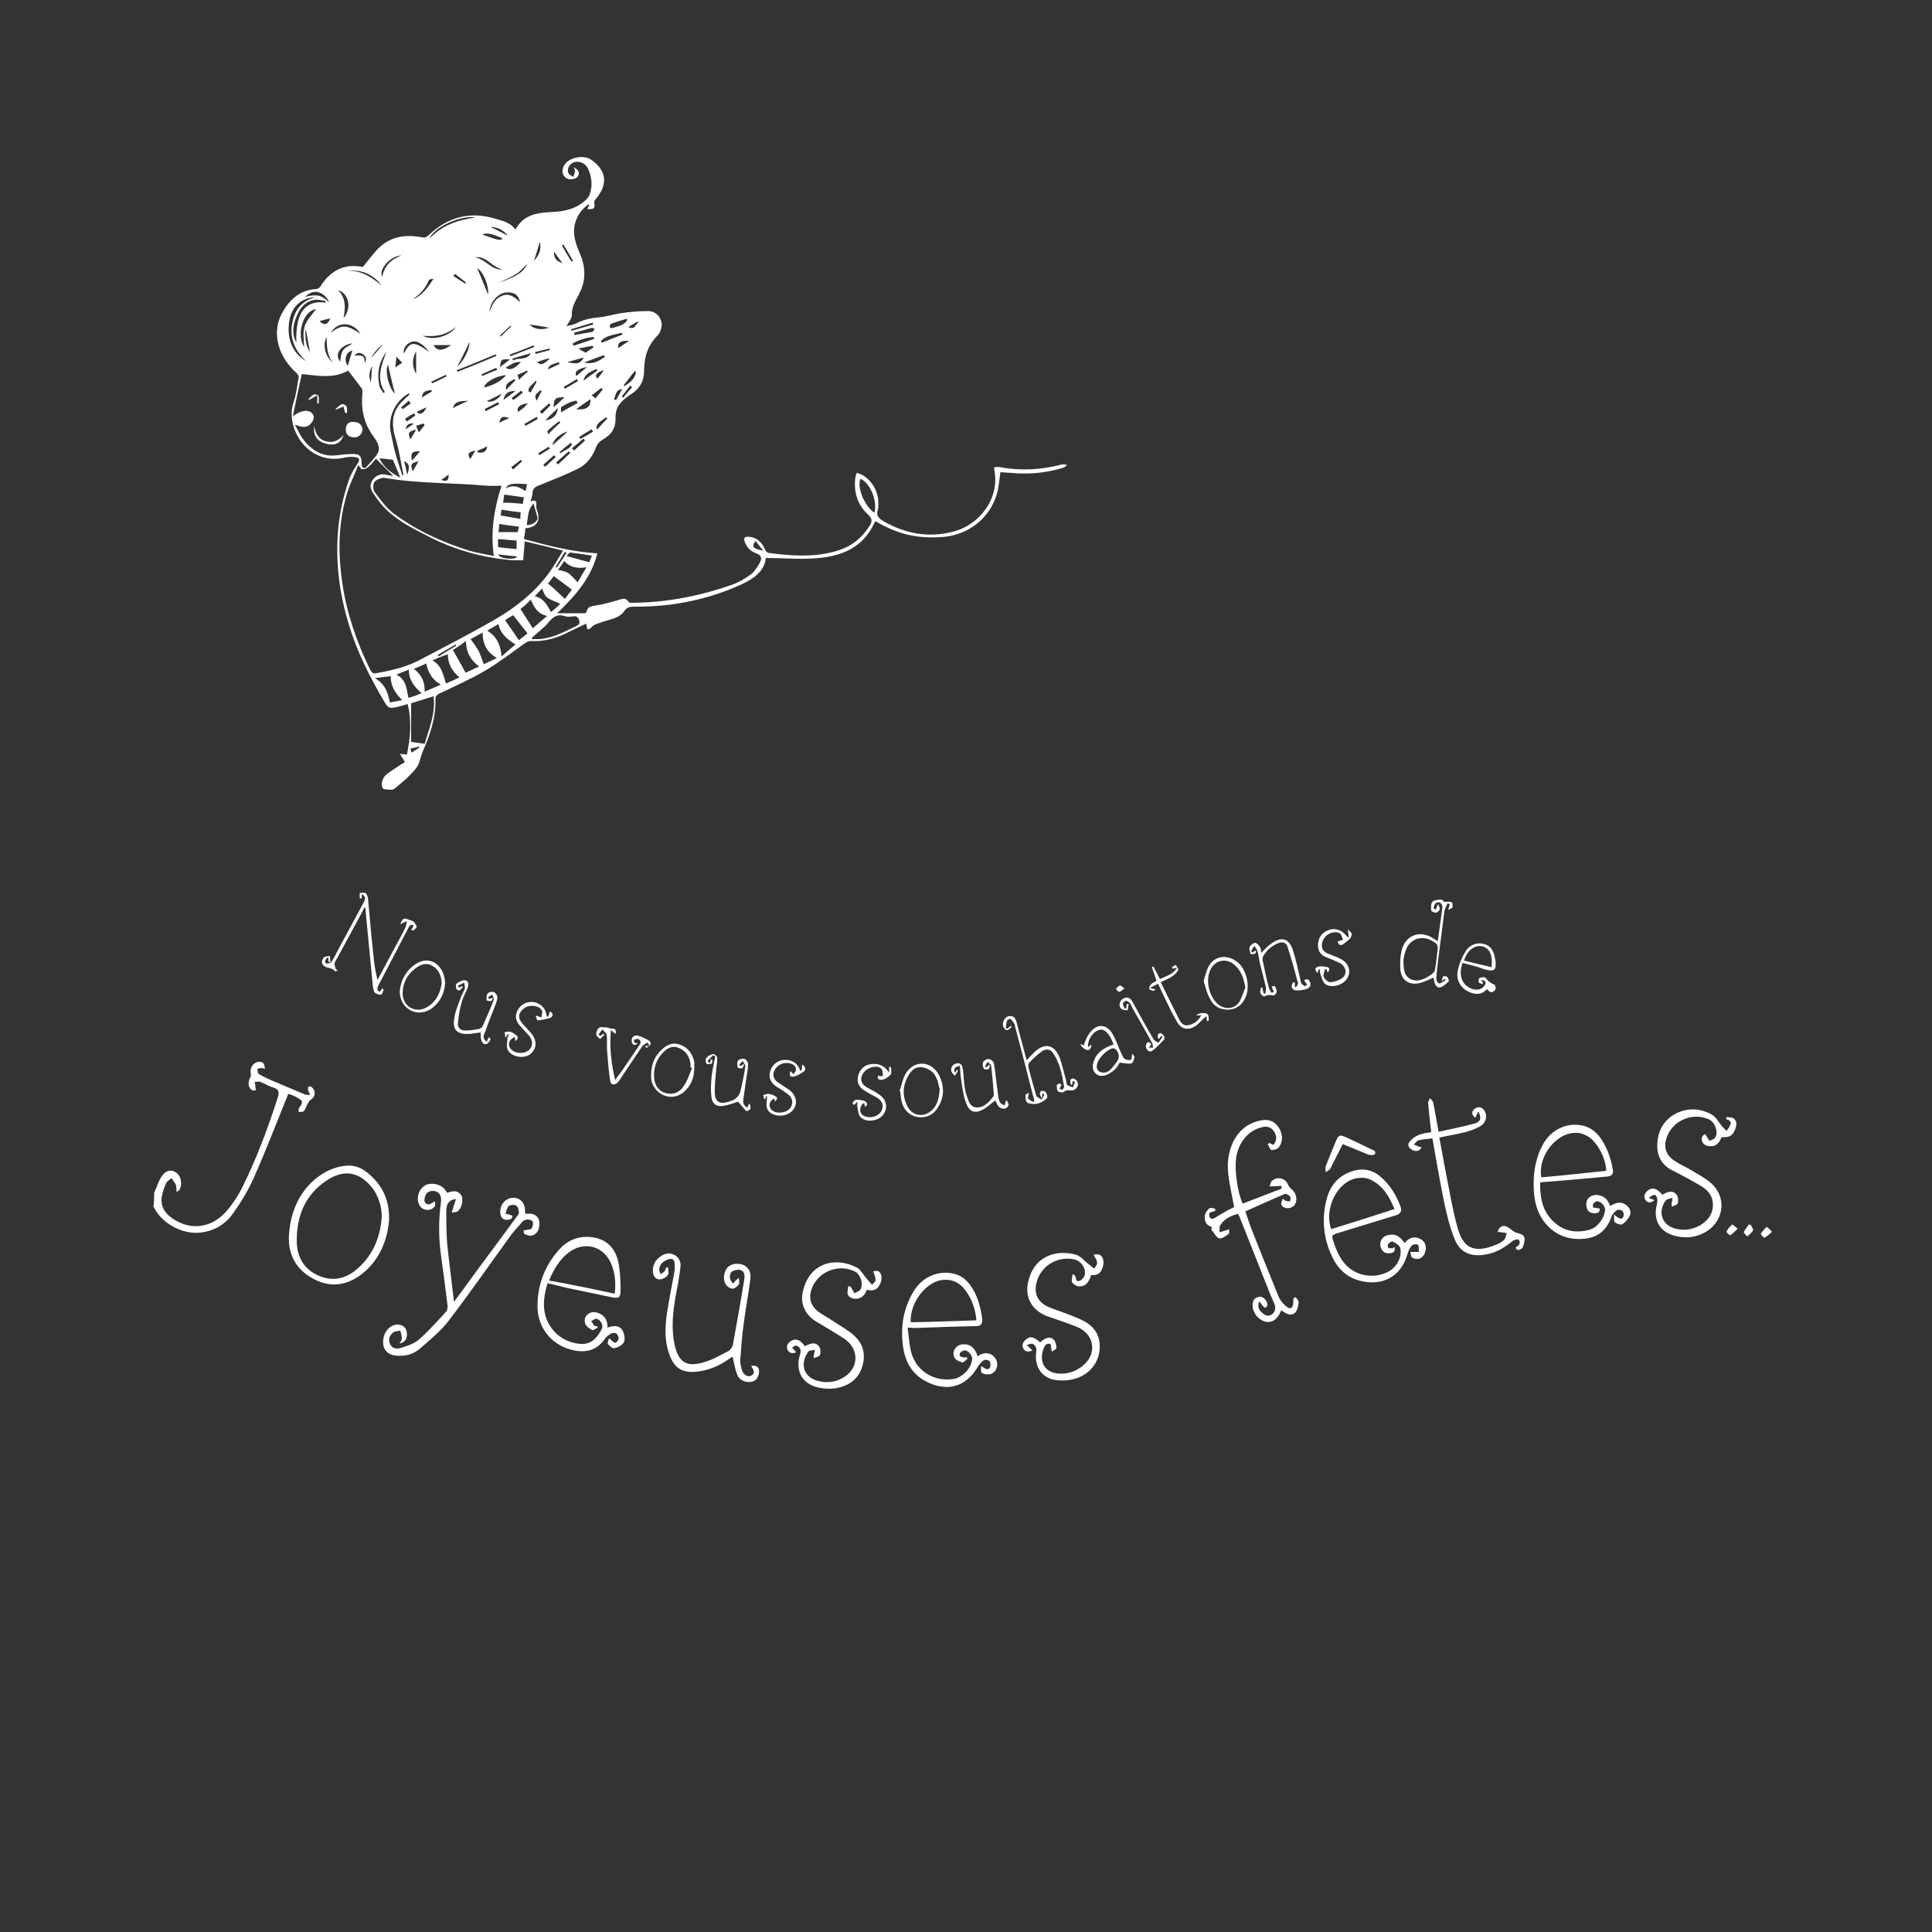 <?xml version="1.0" encoding="utf-8"?>
<!-- Generator: Adobe Illustrator 18.0.0, SVG Export Plug-In . SVG Version: 6.00 Build 0)  -->
<!DOCTYPE svg PUBLIC "-//W3C//DTD SVG 1.0//EN" "http://www.w3.org/TR/2001/REC-SVG-20010904/DTD/svg10.dtd">
<svg version="1.0" id="Calque_1" xmlns="http://www.w3.org/2000/svg" xmlns:xlink="http://www.w3.org/1999/xlink" x="0px" y="0px"
	 viewBox="0 0 500 500" enable-background="new 0 0 500 500" xml:space="preserve">
<rect x="0" y="0" width="500" height="500" fill="#333333" stroke="none"/>
<path fill="#FFFFFF" d="M39.9,308.7c0.6-1.3,1-2.7,1.7-3.9c1.1-1.8,2.5-2.3,3.9-1.4c1.4,0.9,1.8,3.1,0.9,4.6
	c-0.1,0.1-0.3,0.2-0.7,0.5c-0.1-0.8,0-1.4-0.2-1.9c-0.3-0.6-0.7-1.1-1.1-1.7c-0.5,0.4-1.1,0.7-1.4,1.3c-0.5,1.1-0.9,2.2-1.1,3.4
	c-0.4,2,0.3,3.7,1.9,5.1c4.6,3.8,10.5,3.5,14.6-1c1.6-1.8,3-3.9,4.1-6c3.8-7.6,6.8-15.6,9.4-23.7c0.5-1.5,0.1-2.2-1.3-2.6
	c-1.1-0.3-2.1-1-3.2-1.4c-0.4-0.2-1,0-1.5,0c0.1,0.4,0.2,0.8,0.2,1.3c0,0.3,0.1,0.6,0.1,0.9c-0.3,0-0.8,0.1-1-0.1
	c-1-0.6-1.1-2-0.5-3.1c0.2-0.3,0.3-0.8,0.2-1.2c-0.3-1.5,0.7-2.9,2.1-3c1.1-0.1,1.6,0.6,1.5,1.9c-0.2-0.1-0.4-0.3-0.6-0.3
	c-0.4,0-0.9,0.1-1.3,0.2c0.1,0.4,0.1,1.1,0.3,1.3c1.5,0.9,3.1,1.6,4.8,2.3c2.4,1,4.7,2,7.1,3c0.4,0.2,0.8,0.1,1.5,0.2
	c-0.3-0.6-0.5-1-0.6-1.5c0-0.2,0-0.6,0.2-0.7c0.2-0.1,0.5,0,0.7,0.1c1.2,0.9,1.1,2.6-0.2,3.3c-0.3,0.2-0.5,0.6-0.7,0.9
	c-0.4,0.7-0.6,1.5-1.1,2.1c-0.2,0.2-0.8,0.1-1.3,0.2c0-0.4-0.1-0.9,0.2-1.2c1-1.4,0.9-1.7-0.5-2.5c-0.5-0.3-1-0.5-1.5-0.7
	c-0.4-0.2-0.8-0.3-0.9-0.3c-3,7.4-5.8,14.7-9,21.9c-1.4,3.1-3.2,6.1-5.2,8.9c-2,2.9-4.9,4.7-8.6,5.1c-4.8,0.5-10.1-2.5-12.1-6.8
	C39.9,311,39.9,309.9,39.9,308.7z"/>
<path fill="#FFFFFF" d="M148.5,43.3c1.2,0.6,1.6,1.4,1.1,2.3c-0.3,0.5-1.2,0.8-1.9,0.8c-1.1,0-1.9-0.7-2.1-1.8
	c-0.1-0.6,0.1-1.3,0.4-1.8c1.1-2,4.8-2.8,6.8-1.6c4.2,2.8,4.7,6.5,1.3,10.4c-0.2,0.2-0.3,0.5-0.3,0.7c0.2,1.7,0,1.9-1.8,1.8
	c0.2-0.4,0.3-0.7,0.5-1c-0.1-0.1-0.2-0.2-0.3-0.2c-1.2,1-2.3,2.1-2.9,3.6c-1.4,3-0.6,5.9,0.6,8.7c1.5,3.3,1.9,6.8,0.3,10.2
	c-0.9,2-2.3,3.7-2.2,6.1c0,0.9-0.8,1.9-1.4,2.9c0.8-0.2,1.7-0.3,2.5-0.7c1.9-1,3.9-1.4,6.1-1.6c1.9-0.2,3.8-0.8,5.8-1.1
	c2.2-0.3,4.5-0.5,6.7-0.5c1.9,0,3.1,1.3,3.5,2.9c0.2,1-0.2,2.6-1,3.4c-2.6,2.6-3.5,5.6-3.5,9.1c0,2.7-1.1,4.7-3.5,6.2
	c-1.1,0.7-2.2,1.6-3,2.7c-0.6,0.8-0.9,2-0.9,3c0.1,3-0.9,4.6-3.5,6.1c-0.6,0.3-1.2,1-1.5,1.7c-0.9,2.5-2.4,4.6-4.9,5.8
	c-3.1,1.5-6.4,2.8-9.6,4.1c-1.1,0.4-2,0.8-2,2.2c0,0.6-0.3,1.3-0.5,2.1c1.3-0.6,1.6-0.1,1.5,1c-0.1,0.5,0.1,1.1,0.3,1.6
	c0.8,2.5-0.3,4.1-3.1,4.3c-0.1,0.9-0.2,1.8-0.4,2.8c6.2,1.7,12.3,3.3,19,3.7c-1.6,6.3-5.6,10.9-10.4,15.5c2.7,0,4.9,0,7.1,0
	c0.2,0,0.5-0.2,0.5-0.4c0.3-1.4,1.3-1.4,2.4-1.6c1.9-0.3,3.7-0.8,5.5-1.3c1.1-0.3,2.1-1,3,0.4c0.1,0.2,0.7,0.2,1.1,0.2
	c9-0.1,17.6-1.8,26-4.8c1.6-0.6,3.2-1.6,4.6-2.6c0.9-0.7,1.6-1.9,2.2-2.9c0.6-1.1,0.6-2-0.9-2.5c-1.5-0.5-2.5-1.6-3-3.1
	c-0.3-0.8,0-1.2,0.9-1.2c1.8,0,3.5,1.2,4.3,3.1c0.2,0.5,0.6,1.1,1.1,1.1c6,0.8,11.9,1.2,17.8-0.6c3.6-1.1,6.3-3.3,8.3-6.5
	c0.6-1,0.7-1.7-0.3-2.7c-2.7-2.4-3.8-5.5-3.5-9.1c0-0.6,0.2-1.2,0.4-1.8c2.7,0.5,5.4,3.7,5.6,7.2c0,0.8,0.1,1.6-0.1,2.3
	c-0.5,1.4,0.1,2.2,1.3,2.9c5.8,3.4,12,4.5,18.5,2.7c6.3-1.7,11.9-8.4,10.3-16c0-0.1,0-0.3,0-0.6c0.5,0,1-0.1,1.5,0
	c5.4,1,10.7,0.7,16-0.7c0.4-0.1,0.9,0.1,1.4,0.1c-0.4,0.3-0.7,0.7-1.2,0.8c-4.3,1.3-8.6,1.7-13.1,1.3c-1-0.1-2.1-0.1-3-0.2
	c-0.3,2-0.4,3.9-0.9,5.6c-1.9,6.5-7.6,10.8-14.4,11.2c-6.5,0.4-11.4-0.8-17-4.1c-0.1,0.1-0.2,0.1-0.2,0.2c-3,6.8-8.9,9-15.6,9.4
	c-4.1,0.3-8.3-0.1-12.6-0.1c-0.4,3.5-3.1,5.3-6.2,6.8c-8.8,4-18.1,5.9-27.8,5.8c-1.1,0-1.9,0.1-2.6,1.1c-1.3,1.9-3.5,2.1-5.5,2.8
	c-1,0.4-2.3,0.6-2.9,1.3c-1.4,1.5-1.3,0.1-1.5-0.8c-1.4,0.7-2.8,1.3-4.2,2c-3.2,1.7-6.5,2.7-10.2,2.5c-0.5,0-1.1,0.3-1.5,0.6
	c-3.4,2.4-6.7,5-10.3,7.1c-3.8,2.2-7.8,4-11.8,5.9c-0.7,0.3-1,0.7-1,1.5c0.1,4.8-1.4,9.2-3.3,13.5c-0.6,1.4-0.8,3.2-1.7,4.3
	c-1.6,2-3.6,3.7-5.6,5.3c-0.6,0.5-1.8,0.2-2.8,0.1c-0.2,0-0.4-0.6-0.5-0.9c-0.1-1.7,0.9-2.8,2.2-3.6c1.3-0.9,2.5-1.7,3.8-2.5
	c-0.4-0.7-0.8-1.2-1.3-2.1c0.9,0.1,1.3,0.1,1.8,0.2c0.9-4.3,1.3-8.6,0.2-13.1c-0.9,0.3-1.7,0.5-2.5,0.7c-2.2,0.5-2.5,0.5-3.6-1.4
	c-3.7-6.3-7-12.8-9.1-19.8c-2.3-7.5-3.4-15.2-2.9-23.1c0.3-5,1.3-9.8,2.9-14.4c0.5-1.5,1.4-3,2.3-4.3c0.7-1.1,0.2-1.5-0.7-1.6
	c-0.8-0.1-1.7-0.1-2.6,0.1c-9.5,2.3-15.7-7.6-13.3-14.4c0.7-2,0.9-4.3,1.3-6.4c0.1-0.3-0.3-0.8-0.6-1.1c-4.4-3.9-6.5-9.9-3.9-15.1
	c1.8-3.5,4.6-6.4,9.1-6.6c0.3,0,0.7-0.3,0.9-0.5c2.6-4.2,6.2-6.2,11.1-5.2c1.3-1.6,2.5-3.2,3.8-4.6c3.2-3.3,7.1-3.9,11.4-3.1
	c0.8,0.2,1.2,0,1.8-0.5c4.9-4.7,10.7-6.3,17.3-4.3c1.9,0.6,3.8,0.9,5.2,2.8c2-3.7,5.3-4.3,8.9-4.5c3.2-0.1,6.3-0.6,8.9-2.8
	c0.7-0.5,1.3-1.3,1.5-2.1c0.7-2.1,0.4-4.3-0.5-6.3c-0.6-1.3-1.9-2-3.3-1.8c-1.3,0.2-2.3,1.6-1.8,2.9c0.2,0.4,0.9,0.7,1.3,1
	c0.1-0.5,0.3-0.9,0.4-1.4C148.8,43.9,148.7,43.8,148.5,43.3z M92.8,120.4c0,0-0.2,0.1-0.2,0.3c-1.1,2.7-2.4,5.3-3.1,8.1
	c-2,7.3-2,14.7-0.9,22.2c1.2,7.9,3.7,15.2,7.2,22.3c0.4,0.8,0.8,1.1,1.7,0.9c3.9-0.7,7.8-1.6,11.3-3.5c6.5-3.4,13.1-6.8,19.5-10.5
	c5.3-3.1,10.2-7,13.9-12.1c1.3-1.8,2.3-3.6,3.5-5.6c-3.5-0.9-6.6-1.6-9.9-2.4c-0.1,1.7-0.3,3.3-0.4,4.9c-1,0-1.9,0-2.7,0
	c-0.4,0-0.8-0.1-1.1-0.1c-7.1-0.7-13.8-2.6-20.2-5.8c-3.9-2-7.9-3.9-11.2-7c-1.4-1.3-2.6-2.9-3.7-4.6c-0.8-1.1-0.8-2.4,0.1-3.5
	c0.9-1.1,2.1-1.5,3.5-1.1c0.6,0.1,1.2,0.2,1.7,0.3c-1.5-1.5-3-3-4.5-4.5c-0.5,0.6-1.1,1.4-1.8,2c-0.4,0.4-1.1,0.8-1.6,0.7
	C93.5,121.7,93.2,120.9,92.8,120.4z M129.8,125.7c-1.4,0-2.6,0.1-3.9,0c-8.7-0.8-17.5-0.5-26.2-2c-0.9-0.2-2.2,0.4-2.8,1
	c-0.4,0.6-0.4,2.1,0.1,2.7c1.5,2,3,4.1,4.9,5.5c5.9,4.4,12.5,7.4,19.5,9.6c2,0.6,4.2,0.9,6.4,1.4
	C126.9,137.5,127.9,131.6,129.8,125.7z M76.3,109.9c0.8,1.4,1.4,2.9,2.4,4.1c1.9,2.4,4.4,4,7.6,3.9c1.6-0.1,3.1-0.4,4.7-0.4
	c2.1-0.1,2.6,0.5,2.6,2.6c0,0.3,0.1,0.7,0.3,0.9c0.1,0.1,0.6,0.1,0.8,0c1-1.2,2.2-2.3,3-3.6c1-1.8-0.4-3.5-1.3-4.8
	c-2.4-3.4-3-7.1-2.6-11.1c0-0.3,0-0.8-0.2-1c-1.1-1.5-2.2-2.9-3.5-4.6c-3.8,2.2-8,1.3-12,0.9c-0.8,3.7-1.6,7.3-2.3,10.9
	c1.9-1.4,3.7-1.8,4.8-0.9c0.7,0.6,0.8,1.3,0.3,2.2C79.9,110.6,78.8,110.9,76.3,109.9z M112.2,180.2c-2.2,0.7-4.2,1.3-5.8,1.8
	c0,3.5,0,6.9,0,10c1.3,0.2,2.4,0.3,3.5,0.5C111,188.6,112.8,184.7,112.2,180.2z M137.6,165.1c0,0.1,0.1,0.2,0.1,0.3
	c0.6,0,1.2,0,1.8,0c3.5-0.2,6.5-1.9,9.5-3.3c0.6-0.3,1.2-0.6,0.9-1.5c-0.2-0.8-0.6-1.2-1.5-1.1c-0.7,0.1-1.5,0.2-2.1,0
	c-1.9-0.7-3,0-4.2,1.4C140.8,162.5,139.1,163.7,137.6,165.1z M120.6,165.9c-1.4,1-2.5,1.8-3.4,2.3c1.2,2.1,2.2,3.9,3.3,5.9
	c0.9-0.4,2.1-1,3.5-1.6C121.9,170.9,120.6,168.9,120.6,165.9z M134.7,157.6c1.1,1.7,2.1,3.3,3.2,5c1-0.9,2.3-2,3.7-3.2
	c-2.5-0.5-3.4-2.3-4.2-4.2C136.4,156.2,135.5,157,134.7,157.6z M111.9,170.9c2.4,1.3,2.8,3.7,3.5,6c1.2-0.5,2.3-1,3.5-1.6
	c-1.9-1.6-3-3.5-3-6C114.5,169.8,113.3,170.3,111.9,170.9z M133.4,166.8c-2.2-1.4-3.9-2.8-4.4-5.3c-1,0.6-1.9,1.1-2.9,1.7
	c2.4,1.5,3.5,3.7,3.7,6.7C131.1,168.7,132.2,167.8,133.4,166.8z M121.8,165.4c0.8,1.1,1.5,2.1,2.1,3.1c0.5,1.1,0.9,2.3,1.3,3.4
	c1.1-0.5,2.1-1,3.4-1.6c-2.6-1.5-3.7-3.6-3.7-6.6C123.7,164.4,122.7,164.9,121.8,165.4z M107.1,173.1c2,1.5,2.9,3.4,2.8,5.9
	c1.5-0.6,2.7-1.2,4.2-1.8c-2.3-1.3-3.3-3.2-3.8-5.5C109.3,172.2,108.3,172.6,107.1,173.1z M222.7,123.9c-1,2.1,1,7.1,3.6,8.8
	C227.1,129.7,225.3,125.1,222.7,123.9z M106,102.1c-0.1-0.1-0.2-0.2-0.2-0.3c-3.6,2-5.6,6.4-4.6,10.5c0.4,1.6,0.6,3.3,1.1,4.9
	c0.5,1.9,1.2,3.8,1.8,5.8c0.1,0,0.2-0.1,0.3-0.1c-0.3-1.4-0.5-2.8-0.8-4.2c-0.3-1.5-0.6-3-1-4.4c-1.3-4-1.6-7.7,1.9-10.8
	C104.9,103,105.5,102.6,106,102.1z M101.1,175c-1.2,0.1-2.4,0.3-4.1,0.5c2.7,1.5,3.4,3.8,3.9,6.3c1.1-0.2,2.1-0.4,3.2-0.6
	C102.3,179.4,101.1,177.6,101.1,175z M132.8,159.2c-0.7,0.4-1.6,1-2.1,1.3c1.2,1.7,2.4,3.4,3.6,5.2c0.6-0.5,1.5-1.2,2.2-1.8
	C135.2,162.3,134.1,160.8,132.8,159.2z M146.2,155c0.6-0.8,1.3-1.8,1.8-2.4c-1.7-1.3-3.2-2.4-4.7-3.5c-0.5,0.7-1.1,1.5-1.5,1.9
	C143.4,152.3,144.7,153.6,146.2,155z M109.1,179.4c-1.9-1.7-3.3-3.4-3.3-6.1c-1.1,0.4-2,0.8-3.2,1.3c2.6,1.3,2.6,3.7,3.1,6
	C106.9,180.3,107.9,179.9,109.1,179.4z M149.5,150.7c0.8-1.3,1.4-2.5,2.3-3.9c-2.3,0.4-4.2,0.1-5.8-1.6c-0.5,0.8-1,1.5-1.6,2.3
	C147,148,147,148,149.5,150.7z M79.3,93.5c-2.7-2.4-4.2-5.4-3.8-9.1c0.5-3.6,2-6.3,6.1-7.5c-3.7,0.2-6.1,2.5-6.7,6
	C74.1,87.5,75.6,91.4,79.3,93.5z M101.7,119c-1.4-0.2-2.4-0.3-3.5-0.4c0.8,1.9,2.7,3.7,5.4,5C102.9,121.8,102.2,120.3,101.7,119z
	 M140.3,152.3c-0.7,0.7-1.2,1.3-1.9,2c2.3,0.5,3.2,2.3,4.2,4.1c0.8-0.6,1.4-1.2,2.1-1.8c0.1-0.1,0.1-0.2,0.2-0.4
	C141.2,154.7,141.2,154.7,140.3,152.3z M128.9,141.6c1.7,0.2,3.3,0.4,4.8,0.5c0-0.7,0-1.6,0-2.2c-1.7-0.1-3.2-0.3-4.8-0.4
	C128.9,140.2,128.9,141,128.9,141.6z M135.3,130.4c0.1-0.5,0.2-1.3,0.3-1.7c-1.7-0.2-3.4-0.5-5.1-0.7c-0.1,0.6-0.2,1.5-0.3,2.1
	C131.8,130.1,133.4,130.2,135.3,130.4z M84.2,78.3c0-0.1,0-0.3,0.1-0.4c-1-0.1-2-0.5-2.9-0.3c-2.9,0.5-4.1,2.7-5,5.2
	c-0.8,2.2-0.6,4.4,0.3,5.8C76.4,81.1,78.9,77.6,84.2,78.3z M136.3,135.9c1.6,0,3-1.1,2.8-2c-0.3-1.2-0.7-2.3-1-3.6
	C136.5,131.9,136.7,133.9,136.3,135.9z M146.6,143.9c2.2,0.6,4,1.1,5.9,1.6c0.2-0.5,0.4-1,0.7-1.7c-2-0.3-3.8-0.6-5.6-0.8
	C147.3,143,147,143.6,146.6,143.9z M134.3,136.3c-1.8-0.2-3.4-0.4-5.1-0.7c0,0.5-0.1,1.4-0.2,2.1c1.7,0,3.3,0,5,0
	C134.1,137.4,134.2,136.7,134.3,136.3z M134.8,132.6c-1.7-0.2-3.3-0.4-5-0.7c-0.1,0.4-0.2,1.1-0.2,1.5c1.8,0.3,3.4,0.6,5.1,0.9
	C134.6,133.7,134.7,133,134.8,132.6z M78.7,89.8c0-1.5-0.4-3.5,0.1-5.2c0.5-1.7,1.9-3.1,3-4.6C78.3,80.5,76.7,86.7,78.7,89.8z
	 M111.1,61.8c3.2-3.4,7.2-4.9,12-5.5C119.2,55.6,112.3,58.8,111.1,61.8z M125.3,100.3c2.2-0.6,4.1-1.4,5.7-3.2
	C128.5,97.2,125.3,99,125.3,100.3z M126.7,80.7c0.6-1.7,1.3-3.3,3.1-4.1c2-0.9,3.4,0.3,4.8,1.6c-0.4-1.9-1.6-2.7-3.7-2.5
	C128.8,75.9,126.7,78.4,126.7,80.7z M100,91.1c-2,2.6-2.5,5.6-1.8,8.8c0.1,0.6,0.7,1.2,1,1.8c0.1-0.1,0.3-0.1,0.4-0.2
	C97.3,97.9,98.7,94.5,100,91.1z M88.9,82.3c2.2-2.5,1.4-6.4-1.4-7.2C89.6,77.2,89.4,79.7,88.9,82.3z M162.3,82.9
	c0-0.1-0.1-0.3-0.1-0.4c-1.4,0.4-2.7,0.8-4.1,1.3c-0.2,0.1-0.3,0.5-0.3,0.8c0,0.2,0.5,0.4,0.7,0.3C159.8,84.4,161.4,84.3,162.3,82.9
	z M148.2,88.9c0.1,0.2,0.2,0.4,0.2,0.6c1.8-0.6,3.6-1.2,5.4-1.8c-0.1-0.2-0.1-0.3-0.2-0.5C151.7,87.4,149.9,87.9,148.2,88.9z
	 M148.6,86.1c0,0.2,0.1,0.4,0.1,0.6c1.5-0.3,3.1-0.5,4.6-0.8c0.2-0.1,0.4-0.5,0.6-0.8c-0.3-0.1-0.6-0.3-0.9-0.2
	C151.6,85.3,150.1,85.7,148.6,86.1z M149.5,104.3c-0.1-0.2-0.2-0.4-0.3-0.6c-1.4,0.1-2.7,0.9-3.9,1.6c-0.2,0.1-0.1,0.7-0.1,1.4
	C146.9,105.7,148.2,105,149.5,104.3z M130.2,69.7c-2.8-0.3-4.2-3.6-7.3-3.1C125.7,67,127.2,70.1,130.2,69.7z M130.9,126.4
	c1.9-1.1,3.5-0.4,5.1,0.7c0.2-0.7,0.3-1.2,0.4-1.8C132.5,125,131.4,125.2,130.9,126.4z M128.5,92.1c-0.1-0.1-0.1-0.3-0.2-0.4
	c-3.4,1.4-6.7,2.8-10.1,4.1c0.1,0.1,0.1,0.3,0.2,0.4C121.8,94.9,125.2,93.5,128.5,92.1z M149.1,105.9c2.6,0.3,3.9-0.6,3.7-2.6
	C151.6,104.1,150.5,104.9,149.1,105.9z M161.1,86.6c-0.1-0.2-0.1-0.3-0.2-0.5c-1.9,0.6-4,0.6-5.4,2.2c0.1,0.1,0.1,0.2,0.2,0.4
	C157.4,88,159.3,87.3,161.1,86.6z M85.6,86.1c3-2.2,4.1-2.1,7.7,0.3C91.4,83.3,87.5,83,85.6,86.1z M111.1,91.1
	c-1.9-2.4-3.5-3.2-4.9-2.5c-1.3,0.6-1.9,1.8-1.7,2.9C106.2,88.3,107,88.2,111.1,91.1z M109.4,86.9c2.5,1.4,7.1,0.1,8.6-2.3
	C115.4,86.8,112.7,87.2,109.4,86.9z M85.2,78.2c-1.2-2.5-3.8-3.8-6.2-1.4C82.1,76.1,83,76.3,85.2,78.2z M100.4,94.4
	c-0.9,1.4,0.3,6.4,1.8,7.4C101.6,99.6,101,96.9,100.4,94.4z M106.7,77.5c2.6-0.9,4-3.2,5.5-5.3c-0.5,0-1,0-1.2,0.3
	C110.1,74.6,108.7,76.3,106.7,77.5z M123.5,69.4c0.9,2.1,1.9,4.6,2.8,6.8C126.6,73.9,125,70.2,123.5,69.4z M136.5,68.3
	c-0.8,0.7-1.5,1.5-2.3,2.2c-0.8,0.6-1.7,1-2.6,1.5c-0.9,0.4-1.7,0.8-2.6,1.2C134.1,71.4,135.3,70.5,136.5,68.3z M89.8,70.2
	c3.7-0.4,6.4,1.6,9,3.7C96.5,70.9,93.4,69.6,89.8,70.2z M96,92.7c1.5-1.7,2.9-3.3,4.4-4.9c0.1,0.1,0.2,0.2,0.4,0.4
	C98.7,89.2,97.1,90.6,96,92.7z M151.2,93.8c2.3,0.6,3.8-0.4,5.3-1.4c-0.1-0.2-0.1-0.3-0.2-0.5C154.7,92.5,153.1,93.1,151.2,93.8z
	 M134.8,93.7c-1.8-0.2-2.8,0.9-3.9,1.4C131.7,96,133.2,95.5,134.8,93.7z M116.8,89.3c-1.5,0-3,0-4.6,0
	C113,90.9,114.5,90.9,116.8,89.3z M118.3,95c1.9-1.9,3.3-4.8,3.2-6.5C120.5,90.7,119.4,92.8,118.3,95z M86.2,93.9
	c-1.6-1.9-1.6-4.3-1.7-6.7C83.4,89.4,84.2,92.3,86.2,93.9z M164.6,96.3c-0.1-0.1-0.2-0.2-0.3-0.3c-1,1.2-1.9,2.5-2.9,3.7
	c0.1,0.1,0.2,0.2,0.3,0.2C163,99,164.3,98.1,164.6,96.3z M98.9,71.6c0.6-2.8,2.3-4.5,5-5.5C101.1,66.2,97.9,69.7,98.9,71.6z
	 M151,98.5c1.2-0.9,2.4-1.7,3.6-2.6c-0.1-0.1-0.2-0.3-0.3-0.4C153,96.2,151.4,96.6,151,98.5z M88,93.6c0.2-0.9,0.2-2.1,0.8-3
	c0.6-0.8,1.7-1.2,2.4-1.7c-1.2,0-2.7,0.8-3.4,1.9C87.1,91.9,87.5,92.9,88,93.6z M146.9,111.7c-1.9,0.4-3.9,2.3-3.9,3.5
	C144.3,114.1,145.6,112.9,146.9,111.7z M149.7,90.2c0.8,0.5,1.3,0.8,1.9,1.1c0.6-0.5,1.3-0.9,2-1.4c-0.1-0.1-0.1-0.3-0.2-0.4
	C152.2,89.7,151.1,89.9,149.7,90.2z M145,109.4c-0.1-0.1-0.2-0.3-0.3-0.4c-1,0.8-2.1,1.6-3,2.5c-0.1,0.1,0.1,0.6,0.2,0.9
	C142.9,111.3,143.9,110.3,145,109.4z M162.8,88.2c-2.3-0.1-3,0.5-2.8,1.9C161,89.4,161.9,88.8,162.8,88.2z M146.8,93.7
	c2.7,0.6,3.3,0.5,4.3-1.2C149.7,92.9,148.4,93.3,146.8,93.7z M131.9,91.8c0.1,0.1,0.1,0.3,0.2,0.4c2.1-0.8,4.1-1.6,6.2-2.4
	c-0.1-0.1-0.1-0.3-0.2-0.4C136.1,90.2,134,91,131.9,91.8z M124.8,60.7c1.2,0.4,2.5,0.9,3.9,1.3c0.4,0.1,0.8,0,1.2,0
	c0-0.1,0-0.3,0-0.4C128.1,60.9,126.4,60,124.8,60.7z M143.3,105.4c1-0.9,1.8-1.6,2.8-2.6C143.7,102.8,143.3,103.1,143.3,105.4z
	 M148,116c0.2,0.2,0.4,0.4,0.6,0.6c0.9-0.9,1.9-1.7,2.8-2.6c-0.1-0.2-0.3-0.3-0.4-0.5C150,114.4,149,115.2,148,116z M144.4,105.6
	c-1.2,1.1-2.1,2-3.3,3.2C143.1,108.5,144.1,107.6,144.4,105.6z M132.6,92.8c0.1,0.2,0.1,0.3,0.2,0.5c1.4-0.9,3.5,0.1,4.6-1.9
	C135.7,91.9,134.2,92.3,132.6,92.8z M91.2,90.7c-1.7,0.4-2.3,2.4-1.2,4C90.4,93.4,90.8,91.9,91.2,90.7z M156,100.8
	c-0.1-0.1-0.3-0.3-0.4-0.4c-0.8,0.6-1.6,1.3-2.5,1.9c0.4,0.3,0.7,0.5,1,0.8C154.8,102.3,155.4,101.5,156,100.8z M107.7,96.8
	c0-2,0-4,0-5.9C106.6,92.9,106.6,94.8,107.7,96.8z M147.6,117.2c-0.1-0.1-0.3-0.3-0.4-0.4c-1.1,1-2.2,1.9-3.3,2.9
	c0.2,0.2,0.3,0.3,0.5,0.5C145.5,119.2,146.6,118.2,147.6,117.2z M121.2,103.7c-1.5,0.2-3.4-0.2-4,1.9
	C118.6,104.9,119.9,104.3,121.2,103.7z M108.7,116.8c-2-0.1-2.5,0.4-2.1,2.4C107.4,118.4,108,117.6,108.7,116.8z M131,100.9
	c0.8-0.8,1.6-1.7,2.4-2.5c-0.1-0.1-0.2-0.2-0.4-0.3C132.3,98.8,130.6,98.9,131,100.9z M133.8,144c-1.7-0.2-3.3-0.3-4.8-0.5
	c0,0.7,1.9,1.3,4.2,1C133.5,144.5,133.7,144.1,133.8,144z M153.5,111.7c-0.1-0.2-0.3-0.4-0.4-0.6c-1.1,0.7-2.2,1.3-3.2,2
	c0.1,0.2,0.2,0.4,0.3,0.5C151.3,113,152.4,112.4,153.5,111.7z M157.2,108.3c-0.1-0.1-0.2-0.2-0.3-0.3c-2.3,1.5-2.8,2.1-2.4,3.2
	C155.5,110.1,156.3,109.2,157.2,108.3z M143.8,118.3c-0.1-0.2-0.3-0.3-0.4-0.5c-0.9,0.8-1.9,1.7-2.8,2.5c0.2,0.2,0.3,0.3,0.5,0.5
	C142,120,142.9,119.1,143.8,118.3z M142.1,84.8c-1.7-0.3-3.3-0.6-5-0.8C138.1,85.2,140.2,85.5,142.1,84.8z M136.6,104.4
	c-1.9,0.1-3.1,1.1-2.5,2.2c0.5-0.4,1.1-0.8,1.6-1.2C135.9,105.1,136.2,104.8,136.6,104.4z M126,103.8c1,0.6,3.2-0.5,3.8-1.9
	C128.5,102.6,127.3,103.2,126,103.8z M195.5,140c-1,1.6-0.8,1.9,2,2.5C196.7,141.5,196.2,140.8,195.5,140z M136.8,101.3
	c0.2,0.1,0.4,0.2,0.5,0.3c0.5-0.9,1.1-1.9,1.6-2.8c-0.1-0.1-0.3-0.2-0.4-0.2C138.1,99.5,136.6,99.9,136.8,101.3z M161,100.7
	c-1.8,0.2-1.6,1.7-2.1,2.6c0.2,0.1,0.3,0.2,0.5,0.3C159.9,102.7,160.5,101.7,161,100.7z M130.3,103.5c1-0.7,1.9-1.4,3.1-2.3
	C131.5,101.1,130.6,101.9,130.3,103.5z M151.9,95c-2.4,0.4-3.4,1.3-2.7,2.3C150,96.6,150.8,95.9,151.9,95z M153.5,84
	c0-0.2-0.1-0.3-0.1-0.5c-1.9,0.6-3.7,1.1-5.6,1.7c0,0.1,0.1,0.2,0.1,0.4C149.8,85.1,151.7,84.5,153.5,84z M125.4,105.9
	c0.1,0.2,0.2,0.3,0.3,0.5c1.2-0.6,2.3-1.2,3.5-1.8c-0.1-0.2-0.2-0.4-0.3-0.5C127.8,104.6,126.6,105.3,125.4,105.9z M104.6,119.3
	c0.3,1.3,0.5,2.3,0.8,3.6C106.1,120.7,106,120.1,104.6,119.3z M132,93c-2.3-0.1-2.4,0-2.6,2C130.3,94.3,131,93.8,132,93z M139,93.7
	c0.9,0.9,1.6,0.7,3.3-0.9c-0.3,0-0.6,0-0.9,0.1C140.7,93.1,139.9,93.4,139,93.7z M108.4,111.9c0.6-0.7,1-1.3,1.5-1.9
	c-0.1-0.1-0.2-0.3-0.3-0.4c-0.6,0.2-1.3,0.4-1.9,0.6C107.9,110.8,108.1,111.2,108.4,111.9z M107.7,111.2c-2,0.4-2.2,0.8-1.5,2.5
	C106.7,112.9,107.2,112.1,107.7,111.2z M163.6,100.2c-0.2-0.1-0.3-0.3-0.5-0.4c-0.7,0.9-1.5,1.9-2.2,2.8c0.1,0.1,0.2,0.2,0.4,0.3
	C162,102,162.8,101.1,163.6,100.2z M138.2,67.5c1.2-1.3,2-2.8,1.5-4.9C139.2,64.4,138.7,65.9,138.2,67.5z M136.6,96.2
	c-0.1-0.1-0.2-0.2-0.2-0.3c-0.8,0.4-1.7,0.8-2.5,1.1c0.2,0.5,0.3,0.8,0.4,1.3C135.1,97.5,135.8,96.8,136.6,96.2z M82.7,83.1
	c1.1,1.2,2.1,1,2.8-0.7C84.6,82.6,83.7,82.8,82.7,83.1z M144.8,117c0.1,0.1,0.2,0.2,0.3,0.3c0.9-0.9,2.5-1,2.9-2.4
	c-0.1-0.1-0.2-0.2-0.3-0.3C146.7,115.4,145.7,116.2,144.8,117z M123,116.6c-1.9,0.4-2.1,0.9-1.3,2.2
	C122.2,118,122.6,117.3,123,116.6z M111.8,101.3c-0.1-0.1-0.2-0.3-0.2-0.4c-1,0.3-2.3,0.1-2.4,2
	C110.1,102.3,110.9,101.8,111.8,101.3z M102.3,95.1c0.7-0.5,1.3-0.9,1.8-1.2c-0.5-0.5-0.9-1-1.5-1.6
	C102.5,93.3,102.4,94.1,102.3,95.1z M147.9,67.7c0.1-0.1,0.2-0.1,0.4-0.2c-0.8-1.4-1.6-2.8-2.5-4.2c-0.1,0.1-0.3,0.2-0.4,0.2
	C146.2,64.9,147,66.3,147.9,67.7z M139.7,106.5c0.2,0.2,0.4,0.4,0.6,0.6c0.7-0.8,1.5-1.5,2.2-2.3c-0.1-0.1-0.3-0.3-0.4-0.4
	C141.3,105.1,140.5,105.8,139.7,106.5z M80.2,91.1c-0.3-1.9-0.7-3.9-1.1-6.1C78.9,87.3,79.1,89.4,80.2,91.1z M108.3,119.4
	c-2,0.4-2.1,0.8-1.5,2.6C107.3,121.2,107.7,120.4,108.3,119.4z M135.3,101.6c-0.1-0.2-0.2-0.3-0.4-0.5c-0.8,0.6-1.7,1.3-2.5,1.9
	c0.1,0.2,0.3,0.4,0.4,0.5C133.7,103,134.5,102.3,135.3,101.6z M146.6,143.1c-0.1-0.1-0.3-0.2-0.4-0.3c-0.8,1.3-1.6,2.6-2.4,3.9
	c0.1,0.1,0.2,0.1,0.3,0.2C145,145.6,145.8,144.3,146.6,143.1z M118.1,167.1c-0.1-0.1-0.1-0.2-0.2-0.3c-1.5,0.9-3.1,1.8-4.6,2.7
	c0.1,0.1,0.1,0.2,0.2,0.4C115.1,168.9,116.6,168,118.1,167.1z M105,111.1c0.6-0.4,1.3-0.9,2.1-1.5
	C105.5,109.4,105.1,110.3,105,111.1z M149.6,98.6c-0.1-0.2-0.2-0.3-0.3-0.5c-1.1,0.7-2.3,1.4-3.4,2c0.1,0.2,0.2,0.3,0.3,0.5
	C147.3,100,148.4,99.3,149.6,98.6z M141.8,95.6c1-0.5,2-0.9,3-1.4c-0.1-0.2-0.1-0.3-0.2-0.5C143.6,94.3,142.2,94,141.8,95.6z
	 M139.3,117.3c0.1,0.2,0.2,0.3,0.3,0.5c0.9-0.6,1.8-1.1,2.7-1.7c-0.1-0.2-0.2-0.3-0.3-0.5C141.1,116.2,140.2,116.7,139.3,117.3z
	 M139.2,108.4c-0.1-0.2-0.2-0.3-0.3-0.5c-1.1,0.6-2.1,1.2-3.2,1.8c0.1,0.2,0.2,0.3,0.3,0.5C137.1,109.6,138.2,109,139.2,108.4z
	 M138.5,91.1c0,0.2,0.1,0.4,0.1,0.5c1.2-0.3,2.5-0.7,3.7-1c0-0.1-0.1-0.3-0.1-0.4C141,90.5,139.7,90.8,138.5,91.1z M126.9,58.7
	c1.5,0.7,2.9,1.5,4.6,2.3C130.1,59.4,128.7,58.8,126.9,58.7z M128.7,95.7c-0.1-0.2-0.2-0.3-0.3-0.5c-1.3,0.6-2.6,1.1-3.8,1.7
	c0.1,0.1,0.1,0.3,0.2,0.4C126,96.8,127.4,96.2,128.7,95.7z M123.5,116.7c0.1,0.1,0.1,0.2,0.2,0.4c1,0.1,2.1,0.2,2.4-1.6
	C125.1,116,124.3,116.4,123.5,116.7z M117.8,70.9c-0.2,0.2-0.3,0.3-0.5,0.5c1,0.7,2,1.3,3.1,2c0.1-0.1,0.1-0.2,0.2-0.3
	C119.7,72.4,118.7,71.6,117.8,70.9z M104.8,108.4c0.2,0.2,0.3,0.4,0.5,0.7c0.7-0.5,1.5-1.1,2.2-1.6c-0.1-0.2-0.2-0.4-0.4-0.5
	C106.3,107.4,105.5,107.9,104.8,108.4z M107.8,106.6c0.9,0.9,1.8,0.5,2.6-1.2C109.3,105.9,108.6,106.2,107.8,106.6z M143.4,65.1
	c-0.1,1.6,0.5,2.5,2.2,3C144.8,67.2,144.1,66.1,143.4,65.1z M135.1,119.4c-0.1-0.1-0.2-0.3-0.3-0.4c-0.8,0.6-1.6,1.2-2.5,1.9
	c0.2,0.2,0.3,0.4,0.5,0.6C133.6,120.8,134.3,120.1,135.1,119.4z M138.9,103.7c0.5-1,0.9-1.8,1.3-2.5c-0.1-0.1-0.2-0.1-0.4-0.2
	C139.3,101.7,137.9,102,138.9,103.7z M96.3,94.7c-0.7,1.4-1,2.8-0.3,4.2C96.1,97.5,96.2,96.1,96.3,94.7z M106.3,104.4
	c-0.2-0.2-0.3-0.5-0.5-0.7c-0.7,0.6-1.3,1.1-2,1.7c0.1,0.2,0.3,0.3,0.4,0.5C104.9,105.4,105.6,104.9,106.3,104.4z M115.6,97.4
	c-0.1-0.1-0.1-0.3-0.2-0.4c-1.3,0.6-2.6,1.2-3.8,1.8c0.1,0.1,0.1,0.3,0.2,0.4C113.1,98.7,114.3,98,115.6,97.4z M94.4,93.9
	c0.5-0.8,0.4-1.5-0.3-2.1c-0.8-0.6-1.6-0.7-2.4,0.2C94.1,91.9,94.3,92.1,94.4,93.9z M156.3,95.8c-1.9,0.5-2.5,1.4-1.7,2.2
	C155.1,97.4,155.6,96.8,156.3,95.8z M165.2,83.5c-0.1-0.1-0.1-0.2-0.2-0.3c-0.7,0.4-1.4,0.9-2.4,1.4
	C164.4,85.6,164.4,83.8,165.2,83.5z M131.8,108.2c-1.8-0.6-2.2-0.4-2.6,1.2C130,109,130.8,108.6,131.8,108.2z M132.3,84.5
	c-0.1-0.1-0.1-0.2-0.2-0.2c-0.9,0.8-1.8,1.7-2.7,2.5c0.1,0.1,0.2,0.2,0.2,0.3C130.5,86.2,131.4,85.3,132.3,84.5z M116.1,122.8
	c-0.6,0.5-1.2,0.9-1.9,1.4C116,124.9,116.1,123.9,116.1,122.8z M106.5,194.8c0.8-0.5,1.4-0.9,2-1.3c0-0.1-0.1-0.2-0.1-0.3
	c-0.7,0.2-1.4,0.4-2.2,0.5C106.3,194,106.4,194.3,106.5,194.8z"/>
<path fill="#FFFFFF" d="M117.5,336.9c1.8-2.4,3.4-4.6,5-6.8c3.7-5.1,7.5-10.1,11.2-15.2c0.3-0.3,0.6-0.8,0.6-1.1
	c-0.1-0.7-0.2-1.5-0.7-1.8c-0.4-0.3-1.5-0.2-1.9,0.1c-0.5,0.4-0.6,1.3-0.9,2c0.6,0.1,1.1,0.3,1.8,0.5c0.1,0.9-0.7,1.1-1.4,1.1
	c-1,0-1.6-0.6-1.7-1.6c-0.3-2,1.1-3.9,3-4.1c2-0.2,3.4,1.2,3.4,3.5c0,0.2,0,0.4,0,0.6c0.5,0,1,0,1.5,0c1.4,0.2,2.3,1.2,2.2,2.7
	c0,1.7-0.9,2.9-2.3,3c-0.5,0-1.1-0.2-1.6-0.5c-0.2-0.1-0.1-0.6-0.2-0.9c0.3,0,0.5,0,0.8-0.1c0.4-0.1,1.1-0.1,1.3-0.4
	c0.3-0.5,0.4-1.2,0.3-1.7c-0.1-0.3-0.8-0.6-1.3-0.6c-0.5,0-1.1,0.2-1.4,0.6c-1,1.1-2.1,2.3-3,3.5c-5.3,7.3-10.5,14.8-16,22
	c-2.1,2.8-5,5.1-7.6,7.4c-1.8,1.5-4,2-6.4,1.7c-2.2-0.3-3.3-1.9-3-4.2c0.3-2.3,2-3.9,3.9-3.8c1.3,0.1,2.1,0.9,2.2,2.2
	c0.1,1.4-0.4,2.4-1.9,2.7c0.3-0.6,0.6-0.9,0.6-1.3c0-0.7-0.2-1.3-0.4-2c-0.6,0.1-1.4,0.1-1.8,0.4c-0.9,0.7-1.4,1.8-0.9,2.9
	c0.4,1.2,1.6,1.5,2.6,1.2c1.7-0.5,3.6-1.1,4.9-2.2c2.5-2.2,4.8-4.8,7.1-7.3c0.3-0.4,0.4-1.2,0.3-1.7c-0.5-4.3-1.1-8.7-1.7-13
	c-0.6-4.5-0.6-9,0-13.5c0.3-1.8-0.5-3-2.2-3c-0.5,0-1.3,0.3-1.6,0.8c-0.3,0.5-0.6,1.5-0.4,2c0.6,1.2,1.6,0.6,2.6-0.1
	c0.4,1.1-0.1,1.6-0.8,2c-1.3,0.6-2.8,0-3.3-1.3c-0.7-1.7,0-3.9,1.6-4.8c1.4-0.9,4-0.4,5.1,1c0.2,0.3,0.4,0.6,0.6,0.9
	c1.3-0.4,2.7-0.9,3.7,0.7c0.6,1,0.1,3.4-1,4.1c-0.4,0.3-1,0.2-1.5,0.3c0.4-1.3,0.7-2.3,1.1-3.5c-1.7,0.2-2.4,1.1-2.5,2.8
	c0,2.8,0,5.7,0.2,8.5C116.2,326.6,116.9,331.6,117.5,336.9z"/>
<path fill="#FFFFFF" d="M313.6,317.5c-1.6-0.4-1.9-1.6-1.8-2.9c0.1-0.7,0.6-1.4,1.2-1.9c0.3-0.2,1,0,1.5,0.1c0,0.2,0,0.3,0,0.5
	c-0.2,0.1-0.4,0.3-0.7,0.3c-0.8,0.1-1,0.5-0.8,1.2c0.3,0.8,0.8,0.7,1.4,0.4c0.8-0.5,1.6-1,2.5-1.5c0.8-0.5,1.7-0.9,2.5-1.3
	c-0.5-2.5-1-5-1.4-7.5c-0.5-3.3-0.3-6.6,1.3-9.7c1.6-3,4.1-4.8,7.4-5.3c1.8-0.3,3.3,0.4,4.3,2c1,1.7,1.1,3.4,0,5
	c-0.4,0.5-1.4,0.8-2,0.7c-0.3,0-0.6-1-0.9-1.5c0.1-0.1,0.3-0.2,0.4-0.3c0.3,0.1,0.6,0.3,1,0.5c1.1-1.1,0.9-2.4,0.2-3.5
	c-0.7-1.1-1.8-1.4-3-1.1c-3.6,0.8-6.2,3.9-6.8,8c-0.4,3.2,0.3,8.7,1.7,11.8c3.4-1.3,6.7-2.6,10.1-3.9c0-0.2-0.1-0.5-0.1-0.7
	c-0.6,0-1.2,0.1-1.8,0.1c-0.4,0-0.8,0-1.2,0.1c0.1-0.4,0.2-1,0.4-1.3c1.4-1.5,3.7-1,4.4,0.9c0.2,0.4,0.5,0.8,0.9,1.1
	c1.3,1,1.6,3.1,0.6,4.2c-0.9,1-2.9,0.9-3.3-0.3c-0.1-0.4,0.2-1,0.4-1.5c0.2,0.2,0.5,0.5,0.8,0.6c0.3,0.1,0.7,0.1,1.1,0.1
	c0-0.4,0.2-0.9,0-1.2c-0.2-0.3-0.7-0.6-1.1-0.7c-0.2-0.1-0.6,0.1-0.8,0.2c-3.2,1.4-6.4,2.8-9.7,4.3c0.4,1.3,0.9,2.7,1.4,4.1
	c2.3,5.9,4.7,11.8,7.1,17.7c0.4,1.1,1.2,2.1,2.1,2.8c1,0.9,1.7,0.5,1.8-0.9c0-0.4,0-0.8,0.1-1.3c0.2-0.1,0.3-0.1,0.5-0.2
	c0.3,0.4,0.8,0.9,0.8,1.3c-0.1,0.9-0.3,2.1-0.9,2.7c-1.2,1.1-2.5,0.2-3.6-0.6c-0.1,0.2-0.1,0.3-0.2,0.4c-0.9,2.1-2.4,3-4.1,2.5
	c-1.9-0.6-3.4-2.7-3.1-4.7c0.2-1.1,0.8-1.7,2-1.7c0.9,0,1.9,1.3,1.8,2.2c0,0.2-0.3,0.5-0.5,0.6c-0.1,0.1-0.4-0.1-0.6-0.3
	c-0.3-0.4-0.5-0.8-1-1.3c-0.6,1.5,0,2.3,0.8,3c0.7,0.6,1.5,1,2.4,0.4c0.9-0.6,1.1-1.6,0.8-2.5c-0.4-1.2-1.1-2.4-1.5-3.6
	c-2.6-6.5-5.1-12.9-7.7-19.4c-0.1-0.2-0.2-0.3-0.3-0.6c-1.9,0.6-3.7,1.3-4.7,3.2c-0.2,0.4,0,1-0.1,1.6c0.5-0.1,0.9-0.3,1.4-0.4
	c0.4-0.1,0.7-0.2,1.1-0.4c0,0.4,0.1,1-0.1,1.2c-0.7,0.5-1.6,1.3-2.4,1.2c-0.6-0.1-1.3-1.1-1.7-1.8
	C313.4,318.6,313.6,318,313.6,317.5z"/>
<path fill="#FFFFFF" d="M360.9,322.7c0.3,1-0.2,1.5-1,1.6c-1.1,0.2-1.9-0.1-2.4-1.1c-0.8-1.6,0.1-3.3,1.9-3.6
	c1.7-0.3,2.8,0.2,4.1,2.1c1.1-1.3,2.4-1.9,4-1.1c1,0.5,1.6,1.4,1.5,2.6c-0.1,1.2-0.7,2.3-1.9,2.6c-0.5,0.1-1.3-0.1-1.7-0.4
	c-0.3-0.3-0.3-1-0.4-1.4c0.9,0,1.6,0,2.2,0c-0.1-0.6,0.1-1.4-0.2-1.8c-0.2-0.3-1.3-0.2-1.6,0.1c-0.6,0.7-0.9,1.5-1.2,2.4
	c-1.5,5.2-5.7,7.9-11.1,7c-3.6-0.6-6.2-2.5-7.9-5.6c-2.7-5.1-3.3-10.5-1.8-16c1-3.6,3.2-6,6.9-7.1c2.8-0.8,5.3-0.1,7.4,1.9
	c2.2,2,3.6,4.4,4.7,7.2c0.5,1.3,0.1,2-1.1,2.4c-4.9,1.5-9.8,3-14.7,4.5c-2,0.6-2.1,0.6-1.4,2.6c0.5,1.6,1.2,3.2,2.1,4.5
	c2.6,3.9,7.8,5.2,12,3c2.1-1.1,3.6-3.7,3.1-6.1c-0.2-0.7-1.2-1.3-2-1.7c-0.2-0.1-0.9,0.3-1.2,0.7c-0.1,0.2,0,0.9,0.2,1
	c0.4,0.1,0.8,0,1.3,0C360.5,322.8,360.7,322.8,360.9,322.7z M360.9,312.9c-1.4-3.4-3.1-6.1-6.2-7.6c-1-0.5-2.3-0.6-3.5-0.4
	c-5,0.8-8.6,7.7-6.7,13.2C350,316.4,355.4,314.7,360.9,312.9z"/>
<path fill="#FFFFFF" d="M234.9,343.6c0.3,2.3,0.4,4.3,0.9,6.3c1.3,4.9,5.8,7.7,10.8,7c2.5-0.3,4.9-2.9,5-5.3c0-0.9-1.1-2.2-2-2.1
	c-0.4,0-0.8,0.3-1.1,0.6c-0.2,0.2-0.2,0.8,0,0.9c0.3,0.2,0.7,0.3,1.1,0.3c0.2,0,0.3,0,0.5-0.1c0.1,0.1,0.2,0.2,0.3,0.4
	c-0.4,0.3-1,1-1.3,1c-0.8-0.2-1.8-0.6-2.1-1.3c-0.8-1.5,0.5-3.4,2.3-3.4c1.8-0.1,3.1,1,3.7,3.1c0.3-0.2,0.6-0.4,0.9-0.5
	c1.5-0.7,3.2-0.1,3.9,1.4c0.7,1.3,0.1,3.2-1.4,3.7c-0.7,0.2-1.7,0.1-2.3-0.3c-0.3-0.2-0.2-1.2-0.2-1.8c1.5,1.1,2.1,1.1,2.4,0.1
	c0.1-0.4,0-1.2-0.3-1.4c-0.3-0.3-1.2-0.4-1.5-0.1c-0.6,0.4-1.1,1.1-1.5,1.7c-3,5.1-7.8,6.5-13.2,3.8c-4.1-2.1-5.8-5.7-6.2-10
	c-0.5-4.6,0.3-9,2.6-13c2.2-4,6.4-5.9,10.5-5c1.9,0.4,3.3,1.5,4.4,3c1.9,2.6,2.7,5.7,3.1,8.8c0.1,1.2-0.4,1.8-1.6,1.8
	c-5.4,0.1-10.8,0.3-16.2,0.5C236,343.6,235.7,343.6,234.9,343.6z M252.7,341.7c-0.3-3.1-1.2-5.5-2.8-7.7c-1.6-2.2-3.7-3.1-6.4-2.7
	c-4.2,0.8-8.1,6.1-7.8,10.9C241.3,342.1,246.9,341.9,252.7,341.7z"/>
<path fill="#FFFFFF" d="M414,312.8c0.1,0.8-0.4,1.2-1.2,1.2c-1.1,0-2-0.4-2.2-1.6c-0.2-1.2,0-2.3,1.3-2.9c1.3-0.6,3.2-0.1,4.1,1.2
	c0.3,0.4,0.5,0.9,0.7,1.4c1.9-1.1,3-1.1,4.2-0.2c0.9,0.7,1.3,1.7,0.9,2.7c-0.4,0.8-1.1,1.7-1.9,2.2c-0.4,0.3-1.5-0.1-2-0.5
	c-0.3-0.2-0.1-1.1-0.2-2c1.5,1.4,2.3,1.4,2.5,0.3c0.1-0.4-0.1-1.1-0.4-1.3c-0.3-0.2-1.1-0.3-1.4-0.1c-0.6,0.5-1.2,1.1-1.4,1.8
	c-1.2,3.4-3.5,5.3-7.1,5.6c-3.7,0.3-6.9-0.7-9.5-3.5c-2.8-3-3.5-6.8-3.5-10.7c0-3.6,0.7-7.2,2.5-10.4c2.1-3.6,5.8-5.4,9.7-4.8
	c2.4,0.4,4,1.7,5.3,3.6c1.6,2.4,2.5,5,3,7.9c0.2,1.3-0.4,1.7-1.6,1.8c-5.4,0.5-10.8,1-16.2,1.4c-0.3,0-0.6,0.1-1,0.1
	c-0.1,3.7,0.5,7.3,3.3,10c2.6,2.6,5.8,3.2,9.3,2.3c2.2-0.5,4.1-3.1,4.2-5.3c0-0.9-1.2-2.2-2.1-2.1c-0.4,0-0.8,0.4-1,0.7
	c-0.1,0.2-0.1,0.8,0,0.9C412.8,312.6,413.3,312.6,414,312.8z M415.7,303c-0.1-3.3-2.4-7.6-4.9-9c-0.8-0.4-1.7-0.8-2.6-0.8
	c-5.2-0.4-10.3,5.9-9.3,11.5C404.5,304.2,410.1,303.6,415.7,303z"/>
<path fill="#FFFFFF" d="M157.6,346.3c0.7,0.6,1.1,1.1,1.6,1.2c0.2,0.1,0.9-0.6,0.9-1.1c0.1-0.4-0.3-1-0.6-1.3c-0.3-0.2-1-0.2-1.3,0
	c-0.7,0.4-1.4,0.9-1.8,1.6c-2.2,3-5.2,3.5-8.6,2.6c-5.3-1.4-8.8-5.9-8.7-11.6c0.1-5.4,1.9-10.1,5.5-14.2c2-2.3,4.6-3.5,7.6-3.4
	c4.2,0.2,6.8,2.3,7.8,6.4c0.5,2.4,0.6,5,0.6,7.5c0,1.9-0.5,2.1-2.4,1.7c-3.8-0.8-7.7-1.6-11.5-2.4c-1.6-0.4-3.2-0.8-5-1.2
	c-1.3,4.3-1.6,8.5,1.5,12.2c1.8,2.1,4.1,3.2,6.9,3.5c3,0.3,4.7-1.9,5.7-4c0.4-0.8-0.4-2.3-1.4-2.5c-0.4-0.1-0.9,0.4-1.4,0.6
	c0.3,0.4,0.5,0.8,0.8,1.2c0.1,0.1,0.4,0.1,0.7,0.1c0.1,0.1,0.1,0.3,0.2,0.4c-0.5,0.2-1.2,0.8-1.5,0.6c-0.7-0.4-1.6-1-1.8-1.8
	c-0.5-1.9,1.4-3.4,3.4-2.6c1.7,0.6,2.5,1.9,2.4,3.8c1.6-0.6,3.2-0.7,4,0.9c0.4,0.8,0.6,2.1,0.3,2.8c-0.4,0.8-1.5,1.4-2.5,1.6
	c-0.5,0.1-1.3-0.6-1.7-1.1C157.1,347.6,157.5,346.9,157.6,346.3z M159.1,334.8c0.3-2.8,0.1-5.2-0.8-7.4c-1.8-4.9-7.1-6.4-11.2-3.2
	c-2.3,1.8-3.8,4.3-5,7.2C147.8,332.4,153.4,333.6,159.1,334.8z"/>
<path fill="#FFFFFF" d="M205,348.8c0.4,0.4,0.7,0.7,1,1.2c-1.1,0.4-1.8,0.1-2.2-0.7c-0.4-1,0.1-1.8,1-2.3c1.1-0.7,2.3-0.3,3.5,1.4
	c1.8-1,2.9-1,3.7,0.1c0.4,0.6,0.4,1.5,0.2,2.2c-0.1,0.3-0.9,0.5-1.6,0.8c0-0.5-0.1-0.6,0-0.7c0.1-0.5,0.2-1,0.3-1.5
	c-0.6,0.2-1.4,0.1-1.7,0.5c-2.1,2.8-1.5,6.4,2.2,7.5c2.7,0.8,5.2,0.4,7.5-1.2c3.4-2.5,3.3-7-0.2-9.5c-2.4-1.6-5-3.1-7.5-4.6
	c-2.8-1.7-4.2-4.6-3.4-7.8c1.7-7.5,8.4-9,13.9-6.2c1,0.5,1.7,1.9,2.5,2.8c0.5,0.6,1,1.2,1.5,1.7c0.3-0.4,0.9-0.8,0.9-1.2
	c0-0.7-0.3-1.4-0.6-2.3c0.2,0,0.8-0.2,1.3,0c0.9,0.4,1.1,2,0.5,3.2c-0.7,1.6-1.7,2-3.5,1.6c-0.5,1.6-1.6,2.5-3.3,2.3
	c-0.6-0.1-1.4-0.5-1.6-1.1c-0.2-0.6,0.1-1.4,0.1-2.1c0.2,0,0.3,0,0.5,0c0.1,0.2,0.3,0.3,0.4,0.5c0.2,0.4,0.5,0.9,0.7,1.3
	c0.5-0.3,1.3-0.5,1.6-1c0.8-1.4,0-3.9-1.4-4.6c-4.1-2.1-9.3-0.2-11.1,4.1c-1,2.5-0.6,4.5,1.5,6.2c1.2,0.9,2.6,1.6,3.9,2.5
	c1.6,1,3.2,2,4.7,3.1c2.8,2.2,3.9,5,2.9,8.5c-1,3.5-3.6,5.2-7,5.8c-1.4,0.2-3,0.1-4.4-0.2c-4.2-0.9-6-4.3-4.8-8.4
	c0.2-0.5,0.3-1.2,0.1-1.6C206.6,348.2,205.9,347.9,205,348.8z"/>
<path fill="#FFFFFF" d="M446.8,289.1c0.6,0.1,1.3,0,1.8,0.3c1.1,0.8,0.8,2,0.4,3c-0.6,1.5-1.4,2-3.5,1.9c-0.5,1.6-1.6,2.6-3.4,2.3
	c-0.6-0.1-1.3-0.5-1.5-1c-0.3-0.7-0.4-1.6,0.7-2.1c0.1,0.2,0.2,0.4,0.4,0.6c0.2,0.4,0.6,1.1,0.7,1.1c0.6-0.1,1.2-0.4,1.5-0.8
	c0.9-1.4-0.1-4-1.6-4.7c-4.2-1.9-9.3,0.2-10.9,4.5c-0.9,2.4-0.4,4.6,1.8,6.1c1.4,1,3.1,1.7,4.6,2.6c1.6,1,3.4,1.9,4.8,3.1
	c4.7,3.9,3.5,10.8-2.1,13.3c-2.4,1.1-4.9,1.2-7.5,0.4c-3.6-1.1-5.2-4.2-4.2-8c0.1-0.6,0.2-1.2,0-1.8c-0.3-0.9-0.8-0.9-2.1,0.1
	c0.5,0.2,0.9,0.4,1.5,0.6c-1.2,0.9-1.9,0.6-2.4-0.1c-0.6-1,0-1.9,0.8-2.5c1.1-0.8,2.3-0.4,3.6,1.2c1.7-1,2.9-1.1,3.7,0
	c0.4,0.5,0.5,1.5,0.3,2.2c-0.1,0.4-0.9,0.6-1.5,0.9c-0.1-0.5-0.1-0.6-0.1-0.7c0.1-0.5,0.2-1,0.2-1.6c-0.6,0.2-1.5,0.3-1.8,0.8
	c-2.2,3.2-0.6,6.7,3.2,7.3c2.1,0.4,4,0,5.8-1c2-1.2,3.3-2.9,3.3-5.3c0-2.4-1.4-3.9-3.3-5c-2.4-1.4-4.8-2.7-7.2-3.9
	c-2.7-1.4-4-3.6-3.9-6.7c0.1-3.5,1.7-6.4,4.8-8c3.1-1.6,6.4-1.4,9.4,0.3c1,0.6,1.6,1.8,2.4,2.8c0.4,0.5,0.9,0.9,1.3,1.4
	c0.4-0.5,0.8-1,1-1.6c0.4-0.9-0.3-1.2-0.9-1.4c-0.1,0-0.1-0.1-0.2-0.2C446.8,289.5,446.8,289.3,446.8,289.1z"/>
<path fill="#FFFFFF" d="M283,324.7c0.3,0,1-0.2,1.5,0c1,0.4,1.3,1.7,0.9,3.2c-0.5,1.6-1.3,2.2-3,2.1c-0.7,2.1-1.6,3-3.2,2.9
	c-0.6,0-1.4-0.5-1.7-1c-0.3-0.5,0-1.3,0.1-2.2c0.5,0.4,0.7,0.5,0.7,0.6c0.2,0.6,0.1,1.5,1,1.2c0.6-0.2,1.2-0.8,1.4-1.4
	c0.5-1.8-0.9-3.8-2.8-4.2c-4-0.8-8,1.4-9.4,5.2c-1.2,3.4-0.1,6,3.2,7.3c2.6,1,5.2,1.8,7.8,3c2.8,1.2,4.9,3.2,5.1,6.5
	c0.3,4.9-3.2,8.8-8.4,9.3c-1.1,0.1-2.2,0.1-3.3-0.1c-3.2-0.6-5-3.2-4.8-6.5c0-0.5,0.2-1.1,0.1-1.6c-0.1-0.5-0.5-1-0.9-1.2
	c-0.3-0.2-0.9,0.1-1.6,0.3c0.7,0.6,1,0.9,1.5,1.4c-1,0.4-1.8,0.4-2.3-0.4c-0.6-1-0.1-1.9,0.7-2.5c1-0.9,2-0.6,3.6,0.8
	c1.4-1.3,2.6-1.6,3.5-0.7c0.5,0.5,0.7,1.5,0.7,2.2c0,0.3-0.8,0.6-1.2,0.9c-0.2-0.9-0.2-1.9-0.4-2c-1.1-0.3-1.5,0.6-1.8,1.4
	c-1.2,3.7,0.7,6.3,4.6,6.3c2.1,0,4-0.7,5.7-2.1c3.8-3.2,2.9-8.3-1.8-10.1c-2.4-0.9-4.9-1.8-7.3-2.6c-4.2-1.5-6.2-5.1-5-9.4
	c1.7-6.5,7.4-7.9,12.2-6.6c1.2,0.3,2.1,1.5,3.1,2.3c0.6,0.4,1.1,0.9,1.7,1.3c0.3-0.5,0.8-1,0.7-1.4C284,326.2,283.5,325.7,283,324.7
	z"/>
<path fill="#FFFFFF" d="M189.8,332.2c0.2-0.3,0.3-0.5,0.4-0.6c0.3-0.3,0.7-0.6,1-0.9c0,0.6,0.3,1.3,0,1.7c-0.3,0.5-1.1,1.1-1.6,1.1
	c-0.6,0-1.4-0.5-1.7-1c-0.9-1.3-0.6-3.3,0.3-4.4c0.9-1,2.5-1.3,4-0.8c1.4,0.5,2.2,1.8,2,3.6c-0.5,4.1-1.3,8.1-1.8,12.2
	c-0.4,2.9-0.6,5.8-0.8,8.7c-0.1,0.8,0.1,1.6,0.3,2.4c0.3,1.4,1.4,2.2,2.3,1.9c1.5-0.6,0.8-1.6,0.2-2.6c1.5-0.3,2.3,0.5,2,1.9
	c-0.2,1.1-0.7,2-1.9,2.2c-1.5,0.3-3.2-0.4-3.7-1.8c-0.6-1.5-0.8-3-1.2-4.7c-0.2,0.1-0.5,0.3-0.8,0.5c-2.6,1.9-5.5,3.1-8.7,3.4
	c-3.4,0.3-5.4-0.8-6.7-4c-1.6-4-1.3-8.2-0.6-12.3c0.5-3.1,1.1-6.2,1.7-9.3c0.1-0.7,0.2-1.4,0.1-2.1c0-1.4-0.6-1.8-1.9-1.3
	c-1.2,0.5-2.1,1.3-2.1,2.6c0,0.4,0.3,0.8,0.4,1.2c0.3-0.3,0.7-0.5,1-0.8c0.2-0.3,0.3-0.7,0.4-1c0.2,0,0.3,0,0.5,0
	c0,0.7,0.3,1.6-0.1,2c-0.4,0.6-1.2,1-1.9,1.1c-1,0.1-1.7-0.6-1.9-1.6c-0.2-1.6,0.3-3,1.5-4c1.1-0.9,2.4-1.5,3.9-0.8
	c1.3,0.6,1.9,1.9,1.7,3.2c-0.3,2.7-0.8,5.3-1.3,7.9c-0.7,4.1-1.1,8.2-0.2,12.3c1,4.2,2.8,5.7,7,4.6c2.5-0.6,4.7-1.9,7-3.1
	c0.5-0.3,1-1.1,1.1-1.7c1-5.6,2-11.1,2.9-16.7c0.3-1.5-0.2-2.5-1.3-2.6c-0.7,0-1.7,0.2-2.1,0.7C188.7,330.2,188.7,331.2,189.8,332.2
	z"/>
<path fill="#FFFFFF" d="M387.6,318.9c0.2-1.2,1.1-1.8,1.9-1.6c0.9,0.2,1.6,1,2.6,1.6c0.7,0.3,1.9,0.4,2.3,1.1c0.4,0.7,0,1.9-0.3,2.8
	c-0.1,0.3-0.7,0.6-1.1,0.7c-0.2,0.1-0.5-0.2-0.7-0.4c-0.1-0.1,0.1-0.5,0.3-0.5c0.8-0.5,0.9-1.2,0.4-1.8c-0.2-0.2-1.3,0.1-1.7,0.5
	c-2.1,1.7-4.3,3-7,3.4c-3.6,0.6-6.4-0.5-7.8-3.9c-1.3-3.2-2.1-6.5-2.8-9.9c-1.1-5.3-2-10.7-3-16.3c-1.2,0.2-2.4,0.2-3.6,0.5
	c-0.4,0.1-0.8,0.7-1.2,1.1c0.5,0.2,0.9,0.4,1.4,0.6c0.2,0.1,0.4,0,0.6,0.1c-0.4,0.9-1.2,1.2-2.2,0.8c-0.9-0.4-1.6-1.2-1-2.1
	c0.6-0.8,1.5-1.5,2.5-1.9c1-0.4,2.1-0.5,3.2-0.7c-0.3-2.6-0.6-5.1-0.8-7.6c0-0.4,0.3-0.8,0.5-1.2c0.3,0.4,0.7,0.7,0.8,1.1
	c0.5,2.4,0.9,4.9,1.4,7.6c3.2-0.7,6.2-1.3,9.2-2.1c1.7-0.5,2-1.3,1.1-3.2c-0.3,0.7-0.6,1.2-0.8,1.7c-1.1-0.9-0.9-1.6-0.3-2.2
	c0.8-0.7,1.6-0.8,2.4,0c1.1,1.2,0.9,3.3-0.7,4.3c-1.3,0.8-2.9,1.3-4.4,1.7c-2,0.5-4.1,0.8-6.3,1.3c0.7,3.6,1.3,7.2,2,10.7
	c0.8,4.1,1.5,8.2,2.6,12.2c1.4,5.5,4.1,7.4,10.4,4.7c0.7-0.3,1.4-0.7,1.9-1.3c0.3-0.4,0.4-1.1,0.5-1.6c-0.5-0.1-1-0.1-1.5-0.2
	C388.2,318.8,388,318.8,387.6,318.9z"/>
<path fill="#FFFFFF" d="M100.7,315.7c-0.4,5-2.3,10.2-6.9,13.9c-3.9,3.1-8.3,3.8-12.8,1.3c-4.5-2.4-6.6-6.5-6.2-11.5
	c0.4-5.5,2.4-10.5,6.7-14.2c2.3-1.9,4.9-3.2,7.9-3.5c2-0.2,3.7,0.3,5.3,1.5C98.6,306.2,100.8,310,100.7,315.7z M98.8,314.9
	c0-2.7-0.9-5.4-2.4-7.4c-3.3-4.2-7.2-5-11.7-2.1c-5.7,3.7-8,9.3-7.9,16c0.1,4.3,2.2,7.5,6.3,9c4.2,1.5,7.6-0.1,10.5-3.1
	C97,323.8,98.5,319.4,98.8,314.9z"/>
<path fill="#FFFFFF" d="M87.5,251.1c-0.3,0.1-0.8,0.3-0.8,0.3c-0.7-1.1-2-0.7-2.8-1.4c-0.8-0.6-0.7-1.5-0.1-2.2
	c0.3-0.3,1-0.3,1.6-0.4c0,0.5,0.1,1,0.1,1.5c-0.2,0-0.3,0-0.5,0c0-0.3,0-0.6,0-0.9c-0.1-0.1-0.2-0.1-0.3-0.2c-0.2,0.3-0.5,0.7-0.6,1
	c0,0.2,0.3,0.6,0.5,0.6c0.4-0.1,1-0.2,1.2-0.5c0.6-0.9,1.1-1.9,1.6-2.9c2.2-4.1,4.5-8.3,6.7-12.4c0.4-0.8,0.8-1.5-0.5-2.2
	c0,0.5,0,0.8,0,1.1c-0.2,0-0.3,0-0.5,0c0-0.5,0-0.9,0-1.4c0.5,0,1.4-0.2,1.6,0.1c0.4,0.5,0.6,1.3,0.6,2c0.4,4.5,0.8,9.1,1.3,13.6
	c0.2,2.3,0.5,4.5,1.1,6.8c1.7-3.2,3.5-6.5,5.2-9.7c0.7-1.3,1.4-2.5,2-3.8c0.2-0.5,0.3-1.1,0.4-1.7c-0.5,0.2-1,0.4-1.8,0.8
	c0.4-0.6,0.6-1.3,1-1.4c0.4-0.2,1,0.1,1.5,0.3c0.4,0.1,0.8,0.2,1.1,0.5c0.3,0.4,0.8,0.9,0.7,1.3c0,0.4-0.7,0.7-1,1
	c-0.1-0.1-0.2-0.3-0.4-0.4c0.1-0.1,0.3-0.2,0.4-0.4c0.1-0.2,0.1-0.4,0.2-0.7c-0.3,0-0.6-0.1-0.8,0c-0.3,0.3-0.5,0.7-0.7,1.1
	c-2.5,4.8-5,9.6-7.5,14.4c-0.3,0.6-0.7,1.3,0.3,1.8c0.2-0.3,0.4-0.6,0.6-0.9c0.2,0.2,0.4,0.3,0.4,0.3c-0.2,0.5-0.4,1.3-0.7,1.3
	c-0.5,0.1-1.2-0.2-1.6-0.5c-0.3-0.4-0.4-1-0.5-1.6c-0.6-6.2-1.2-12.5-1.8-18.7c0-0.5-0.1-1-0.2-1.9c-0.4,0.6-0.6,0.8-0.7,1.2
	c-2.2,4-4.3,8-6.5,12c-0.3,0.5-0.6,0.9-0.7,1.4c-0.1,0.5,0.2,1,0.3,1.5C87.2,251,87.3,251.1,87.5,251.1z"/>
<path fill="#FFFFFF" d="M277.6,279.8c0,0.3-0.1,0.6-0.1,0.9c-0.1,0-0.2,0-0.3,0.1c-0.1-0.4-0.3-0.8-0.2-1.2c0-0.2,0.5-0.6,0.7-0.5
	c0.4,0.1,0.9,0.4,1.1,0.8c0.6,1.1-0.4,2.4-1.7,2.3c-0.7-0.1-1.2-0.1-1.8,0.4c-0.3,0.2-1.2,0.1-1.5-0.2c-0.3-0.3-0.3-1-0.3-1.5
	c0-0.2,0.4-0.4,0.7-0.5c0.1,0,0.5,0.3,0.5,0.4c-0.1,0.3-0.3,0.5-0.5,0.9c0.2,0.1,0.5,0.4,0.7,0.3c0.2-0.1,0.5-0.5,0.5-0.7
	c-0.5-3.1-1.1-6.2-2.9-8.8c-0.7-1.1-1.9-1.1-2.9-0.4c-1.2,0.9-2.3,1.9-3.3,3c-0.2,0.2-0.2,0.8-0.1,1.2c0.6,2.5,1.3,4.9,2,7.3
	c0.1,0.4,0.9,0.6,1.4,1c0.2-0.5,0.5-0.9,0.7-1.4c-0.2-0.1-0.4-0.1-0.5-0.2c0,0.3-0.1,0.6-0.2,1.3c-0.3-0.7-0.5-1-0.5-1.3
	c0-0.3,0.3-0.7,0.5-0.7c0.3,0,0.9,0.1,1,0.3c0.3,0.5,0.6,1.2,0.4,1.5c-0.3,0.5-1,0.9-1.6,1.2c-0.6,0.3-1.2,0.4-1.8,0.4
	c-0.6,0-1.5-0.1-1.8-0.4c-0.4-0.4-0.4-1.3-0.4-1.9c0-0.2,0.6-0.4,0.9-0.6c-0.1,0.7-0.4,1.3-0.2,1.5c0.3,0.4,0.8,0.6,1.3,0.9
	c0.1-0.1,0.2-0.2,0.3-0.3c-0.1-0.5-0.2-1-0.4-1.5c-1.5-5.9-3-11.8-4.6-17.7c0-0.2,0-0.4-0.1-0.6c-0.3-0.5-0.6-1-1.1-1.4
	c-0.1-0.1-0.8,0.2-0.9,0.5c-0.2,0.6-0.2,1.2-0.3,1.9c0.1,0,0.3,0.1,0.4,0.1c0.3-0.2,0.6-0.5,0.9-0.7c0.1,0.1,0.2,0.2,0.2,0.3
	c-0.4,0.3-0.9,0.9-1.2,0.8c-0.4,0-0.9-0.6-1-1.1c-0.3-1,0.5-2.3,1.4-2.5c1.3-0.3,1.8,0.5,2.1,1.6c0.8,3.2,1.7,6.4,2.6,9.8
	c0.7-0.8,1.4-1.5,2-2.1c2.5-2.4,5-2.1,6.4,1.1c0.8,2,1.2,4.1,1.8,6.2c0.1,0.4,0.1,1,0.3,1.2c0.4,0.3,1,0.4,1.5,0.6
	c0.2-0.5,0.3-0.9,0.5-1.4C277.9,279.8,277.8,279.8,277.6,279.8z"/>
<path fill="#FFFFFF" d="M374,253.3c-0.2,0.1-0.4,0.2-0.9,0.6c0.2-0.6,0.2-1.1,0.4-1.2c0.3-0.1,0.8-0.1,1,0.1
	c0.3,0.3,0.6,1.1,0.4,1.2c-0.6,0.6-1.3,1.2-2,1.5c-0.9,0.3-1.5-0.5-1.7-1.4c-0.1-0.4-0.1-0.7-0.2-1.1c-1.2,0.5-2.3,1.1-3.5,1.4
	c-2.8,0.7-4.9-0.7-5.1-3.6c-0.1-1.8,0-3.7,0.5-5.4c1.2-3.5,4.6-4.6,7.8-2.7c0.4,0.3,0.9,0.5,1.4,0.9c0.4-3,0.8-5.9,1.2-8.8
	c0-0.4-0.3-1-0.6-1.2c-0.3-0.2-0.9-0.1-1.2,0.2c-0.3,0.3-0.4,0.8-0.5,1.2c0,0.1,0.4,0.3,0.6,0.4c0.1-0.4,0.3-0.7,0.6-1.5
	c0.2,0.7,0.5,1.1,0.4,1.4c-0.1,0.4-0.6,0.9-1,0.9c-0.4,0-1.2-0.3-1.2-0.6c-0.1-0.7-0.1-1.7,0.3-2.2c0.4-0.5,1.4-0.5,2.2-0.6
	c0.3,0,0.7,0.4,0.9,0.6c0.7,0,1.4-0.1,1.9,0.1c0.2,0.1,0.3,0.9,0.2,1.3c0,0.2-0.6,0.4-1.1,0.7c0.2-0.7,0.3-1.1,0.4-1.5
	c-0.2-0.1-0.4-0.1-0.6-0.2c-0.3,0.7-0.7,1.4-0.8,2.1c-0.5,3.9-1,7.8-1.5,11.7c-0.2,1.9-0.5,3.8-0.6,5.7c0,0.4,0.5,1.3,0.7,1.2
	c0.6,0,1.1-0.5,1.6-0.8C374.2,253.7,374.1,253.5,374,253.3z M363.2,249c0.1,1.7,0.1,3.4,1.7,4.3c1.6,0.9,3.2,0.3,4.6-0.5
	c0.5-0.3,1-0.6,1.4-1c0.2-0.2,0.5-0.6,0.5-1c0.3-1.8,0.5-3.7,0.7-5.5c0-0.3-0.2-0.9-0.4-1.1c-1.6-1.2-3.3-1.9-5.3-1.1
	c-1.9,0.8-2.6,2.4-3,4.3C363.2,248,363.2,248.6,363.2,249z"/>
<path fill="#FFFFFF" d="M329.7,256.7c-0.2-0.4-0.4-0.8-0.6-1.4c0.2,0,0.7-0.2,0.8-0.1c0.3,0.4,0.5,0.9,0.5,1.4c0,0.4-0.5,1-0.8,1
	c-0.9-0.1-1.6-0.2-2.4,0.3c-0.1,0.1-0.9-0.5-1-0.9c-0.2-0.4,0.1-0.9,0.1-1.4c0.1,0,0.3,0,0.4,0c0.1,0.5,0.2,1,0.3,1.5
	c0.2,0,0.3,0,0.5,0c0-0.6,0.2-1.2,0.1-1.7c-0.5-2.1-1.1-4.3-1.6-6.4c-0.2-1-0.3-2-0.6-2.9c-0.1-0.5-0.5-0.9-0.8-1.3
	c-0.3,0.5-0.6,0.9-0.8,1.4c0.1,0.1,0.2,0.2,0.3,0.3c0.3-0.2,0.5-0.3,1-0.6c-0.1,0.4-0.1,0.9-0.2,0.9c-0.4,0.1-1.1,0.2-1.2,0.1
	c-0.2-0.6-0.5-1.3-0.3-1.8c0.2-0.5,0.9-1,1.4-1.1c0.4,0,1,0.6,1.3,1.1c0.3,0.4,0.2,1,0.3,1.5c0.9-0.9,1.7-1.8,2.6-2.4
	c2.6-1.9,4.6-1.4,5.6,1.7c0.8,2.4,1.3,5,1.9,7.5c0.1,0.4,0.1,0.8,0.3,1.1c0.2,0.3,0.6,0.6,0.9,0.7c0.1,0.1,0.4-0.3,0.6-0.4
	c-0.2-0.3-0.5-0.6-0.8-1.1c0.6-0.5,1.2-0.3,1.5,0.4c0.4,0.9,0,1.6-1,1.9c-0.9,0.2-1.8,0.4-2.7,0.3c-0.4,0-0.9-0.4-1-0.8
	c-0.1-0.3,0.1-0.8,0.3-1.2c0-0.1,0.3,0,0.5-0.1c0,0.4,0,0.7,0,1.1c0.1,0.1,0.2,0.2,0.3,0.2c0.2-0.4,0.6-0.8,0.5-1.1
	c-0.8-3.1-1.7-6.3-2.7-9.4c-0.3-1-1.3-1.4-2.4-0.9c-1.7,0.7-3,1.8-3.9,3.4c-0.2,0.3-0.2,0.8-0.1,1.2c0.5,2.2,0.9,4.4,1.5,6.6
	c0.1,0.6,0.5,1.1,0.7,1.6C329.2,256.9,329.5,256.8,329.7,256.7z"/>
<path fill="#FFFFFF" d="M378.5,249.2c-1.1,3.2-0.2,5.7,2.4,6.7c1.4,0.5,2.7,0.2,3.4-1c0.4-0.8,0.2-1.1-1-1.3
	c0.2,0.3,0.4,0.6,0.5,0.8c0,0.1-0.1,0.2-0.1,0.3c-0.3-0.2-0.9-0.2-1-0.5c-0.1-0.3,0-1.1,0.2-1.1c0.5-0.2,1.3-0.3,1.5-0.1
	c0.6,0.8,1.3,1.4,2.3,1.8c0.3,0.1,0.5,0.9,0.3,1.3c-0.1,0.3-0.7,0.7-1.1,0.7c-0.3,0-0.7-0.5-1.1-0.8c-1.4,1.6-3.3,1.5-5.2,0.4
	c-2-1.2-2.8-3.2-2.3-5.4c0.4-1.7,1.1-3.4,2-4.8c1-1.7,3-2.4,4.8-1.9c1.8,0.5,2.5,1.9,2.8,3.7c0,0.1,0.1,0.3,0.1,0.4
	c0.3,2.7-0.1,3.1-2.7,2.5C382.3,250.1,380.4,249.7,378.5,249.2z M386,250.3c0.4-3.1-0.5-5-2.5-5.4c-1.9-0.4-3.9,1.2-4.6,3.7
	C381.2,249.2,383.6,249.7,386,250.3z"/>
<path fill="#FFFFFF" d="M198.2,283.7c0,0.2-0.1,0.5-0.1,0.7c-0.1,0-0.2,0.1-0.3,0.1c-0.1-0.4-0.2-0.7-0.3-1.1
	c0.4-0.1,0.9-0.3,1.3-0.3c0.4,0,0.9,0.2,1.3,0.3c0.4,0.2,0.8,0.4,1,0.7c0.1,0.2-0.2,0.7-0.6,1c0-0.3,0-0.5-0.1-0.8
	c-1.4,0.6-1.7,2.2-0.5,3.1c1.3,1,3.8,0.6,4.7-0.8c0.8-1.2,0.5-2.6-0.8-3.5c-0.9-0.7-1.9-1.3-2.9-1.9c-1.6-1.1-2.1-2.5-1.5-4.2
	c0.6-1.7,2.2-2.8,4-2.7c1.8,0.1,3.1,0.9,3.7,2.8c0.1-0.1,0.3-0.1,0.4-0.2c0-0.5,0.1-1,0.1-1.4c0.9,0.5,1.1,1.4,0.3,1.9
	c-0.7,0.5-1.6,1-2.4,1.2c-0.9,0.2-1.4-0.2-0.9-1.4c0.3,0.3,0.5,0.5,0.7,0.8c1-0.9,0.9-1.9-0.1-2.5c-1.4-0.8-3.3-0.4-4.3,0.8
	c-1.1,1.4-1,2.8,0.4,3.8c1,0.7,2,1.3,3,2c1.9,1.5,2.2,3.6,0.9,5.2c-1.3,1.6-4.1,1.9-5.8,0.7c-1-0.7-1.1-1.7-1-2.8
	c0.1-0.5,0.1-1,0.1-1.5C198.5,283.7,198.3,283.7,198.2,283.7z"/>
<path fill="#FFFFFF" d="M227.2,278.4c0.5,0.1,0.9,0.1,1.3,0.1c-0.1-0.7,0-1.5-0.4-1.9c-1-1.1-3.6-0.4-4.6,1c-1.1,1.5-0.7,3,1,3.9
	c1.1,0.6,2.2,1.1,3.2,1.9c1.9,1.3,2.1,3.7,0.7,5.3c-1.4,1.6-4.6,1.8-5.8,0.3c-0.5-0.6-0.5-1.6-0.7-2.4c-0.1-0.4,0-0.9,0-1.5
	c-0.5,0.5-0.7,0.7-0.9,0.9c-0.1-0.2-0.4-0.6-0.4-0.6c0.3-0.3,0.7-0.8,1-0.8c0.7,0,1.4,0.1,2.1,0.3c0.3,0.1,0.6,0.5,0.7,0.8
	c0.1,0.2-0.2,0.6-0.6,0.7c0-0.3-0.1-0.5-0.1-0.9c-0.2,0.1-0.4,0.1-0.5,0.2c-1.2,1.6-0.5,3.2,1.5,3.4c1.6,0.2,3.2-0.7,3.6-2
	c0.4-1.4-0.1-2.4-1.8-3.3c-0.8-0.4-1.7-0.9-2.5-1.4c-1.5-0.8-2.2-2-2-3.5c0.2-1.7,1.4-3.1,2.9-3.4c2.1-0.5,3.9,0.1,5.2,2.1
	c0-0.5,0-1,0-1.5c0.2,0,0.5,0.1,0.5,0.1c0,0.6,0.2,1.5-0.1,1.9c-1.2,1.3-2.7,1.7-3.2,1.1C227.1,279,227.2,278.7,227.2,278.4z"/>
<path fill="#FFFFFF" d="M126,269.6c0.2-0.5,0.3-0.8,0.5-1.2c0.2,0.2,0.5,0.6,0.5,0.6c-0.3,0.4-0.7,1.1-1.1,1.2
	c-1.1,0.2-1.6-0.9-1.5-3c-1.2,0.1-2.3,0.4-3.5,0.4c-2.6,0-3.7-1.1-3.4-3.6c0.2-2,1-3.8,1.7-5.7c0.3-0.9,0.8-1.6,1.1-2.5
	c0.1-0.4-0.1-1-0.2-1.5c-0.5,0.3-1.1,0.6-1.6,0.8c0.1,0.2,0.2,0.3,0.3,0.5c0.3-0.1,0.6-0.3,0.8-0.4c0.1,0.1,0.1,0.1,0.2,0.2
	c-0.3,0.3-0.5,0.7-0.9,0.9c-0.2,0.1-0.8-0.2-0.8-0.4c-0.1-0.4-0.2-1.1,0-1.3c0.6-0.4,1.5-1,2.2-0.9c1.1,0.1,1,1.2,0.7,2
	c-0.5,1.3-1.3,2.6-1.6,4c-0.5,1.7-0.7,3.4-0.9,5.2c-0.1,1.1,0.8,1.8,1.8,1.8c1.2,0,2.5-0.2,3.7-0.4c0.3-0.1,0.7-0.4,0.9-0.7
	c1-2.3,2-4.5,2.9-6.9c0.1-0.3-0.3-0.8-0.4-1.3c-0.4,0.2-0.8,0.5-1.1,0.7c0.1,0.1,0.2,0.3,0.2,0.4c0.3-0.1,0.6-0.1,1.1-0.2
	c-0.2,0.4-0.4,0.8-0.5,0.8c-0.4,0-1.2-0.1-1.2-0.3c0-0.6,0-1.3,0.3-1.7c0.3-0.3,1.1-0.5,1.5-0.4c0.5,0.2,1,0.8,1,1.3
	c0.1,0.7-0.3,1.4-0.5,2.1c-0.9,2.4-1.9,4.7-2.7,7.1C125,268,124.9,268.9,126,269.6z"/>
<path fill="#FFFFFF" d="M155.4,268.1c0.3-0.2,0.5-0.4,0.8-0.6c0.1,0.1,0.2,0.3,0.2,0.3c-0.4,0.4-0.7,0.7-1.1,1.1
	c-0.4-0.4-1-0.8-1-1.2c0-0.6,0.3-1.4,0.7-1.7c0.4-0.3,1.2-0.1,1.9-0.1c0.5,0,0.9,0.3,1.4,0.3c1.1,0,1.2,0.4,1,1.4
	c-0.3-0.3-0.6-0.5-1.2-1c-0.4,4.6,0.1,8.7,1.1,12.9c0.6-0.9,1.3-1.7,1.9-2.6c1.4-2.1,2.9-4.2,4.3-6.3c0.4-0.6,0.7-1.2-0.2-1.7
	c-0.2-0.1-0.6,0-0.9,0.1c-0.2,0.1-0.3,0.5-0.3,0.6c0.2,0.2,0.5,0.3,1.1,0.5c-0.5,0.2-0.9,0.4-1.1,0.3c-0.2-0.1-0.5-0.5-0.5-0.8
	c-0.2-1,0.5-1.8,1.5-1.6c1.1,0.3,2.1,0.8,3.1,1.4c0.2,0.1,0.4,0.8,0.2,1c-0.2,0.3-0.6,0.5-1,0.8c-0.1-0.2-0.3-0.3-0.4-0.5
	c0.4,0,0.9,0,1.3,0c-0.2-0.3-0.5-0.6-0.7-0.9c-0.4,0.3-1,0.6-1.3,1c-1.9,2.8-3.8,5.6-5.7,8.5c-0.2,0.3-0.4,0.6-0.6,0.8
	c-0.9,0.9-1.9,0.7-2-0.5c-0.4-2.6-0.6-5.2-0.8-7.9c-0.1-1.3,0.1-2.6-0.1-3.9c-0.1-0.5-0.7-0.9-1.1-1.4c-0.3,0.4-0.7,0.9-1,1.3
	C155.1,267.9,155.3,268,155.4,268.1z"/>
<path fill="#FFFFFF" d="M293,272.7c0.2,0.2,0.6,0.6,0.6,0.9c-0.1,0.6-0.4,1.5-0.8,1.6c-0.9,0.2-1.8-0.1-3-0.2
	c-0.3,0.4-0.7,1.3-1.4,1.9c-0.8,0.7-1.9,1.4-2.9,1.5c-1.8,0.3-3.1-1.4-2.6-3.2c0.5-2.2,2-3.5,4-4.4c0.4-0.2,0.8-0.3,1.3-0.5
	c-0.2-0.5-0.4-0.9-0.6-1.4c-1-1.9-1.9-2.6-3-2.4c-1.7,0.4-3.2,2.5-3,4.5c0.2-0.2,0.3-0.2,0.4-0.3c0.1-0.1,0.2-0.2,0.2-0.3
	c0.1,0.1,0.2,0.1,0.3,0.2c-0.2,0.4-0.3,0.9-0.6,1.1c-0.6,0.3-2.1-0.6-2.3-1.5c0.3,0.1,0.6,0.2,0.8,0.4c0.4-0.9,0.7-2,1.3-2.8
	c1.9-3.1,4.8-3,6.4,0.1c0.8,1.4,1.3,3,2,4.5c0.3,0.6,0.5,1.2,0.9,1.6c0.4,0.3,1.1,0.4,1.7,0.3C292.8,274.4,292.9,273.5,293,272.7z
	 M285.7,277.6c1.5-0.1,2.2-1.4,3.1-2.5c1-1.2,1-2.3,0-3.5c-0.2-0.2-0.6-0.3-0.8-0.3c-1.6,0.3-3.9,2.7-4.1,4.2
	C283.6,276.8,284.3,277.6,285.7,277.6z"/>
<path fill="#FFFFFF" d="M141.9,263.1c0.1-0.4,0.3-0.9,0.4-1.3c1,0.3,0.8,1.3,0.3,1.5c-1.1,0.5-2.3,0.6-3.5,0.8
	c-0.1,0-0.3-0.8-0.5-1.3c0.7,0.2,1.1,0.4,1.5,0.5c0.1-0.6,0.4-1.4,0.1-1.8c-0.6-1.3-3.2-1.6-4.5-0.6c-1.6,1.2-1.8,2.5-0.5,4
	c0.8,0.9,1.7,1.8,2.5,2.8c1.4,1.9,1.1,4-0.6,5.2c-1.7,1.2-4.8,0.6-5.7-1.2c-0.4-0.8-0.1-1.9-0.1-2.8c0-0.4,0.2-0.8,0.4-1.2
	c-0.1,0-0.2-0.1-0.3-0.1c-0.1,0.2-0.2,0.4-0.6,1c-0.1-0.7-0.1-1.1-0.2-1.5c0.5,0,1-0.2,1.4-0.1c0.5,0.1,0.9,0.4,1.3,0.7
	c0.3,0.2,0.7,0.5,0.7,0.8c0,0.3-0.2,0.7-0.7,0.9c0-0.3,0-0.6,0-1c-1.4,0.4-2,1.7-1.3,2.8c1,1.6,4,1.8,5.2,0.2c0.8-1,0.6-2.3-0.3-3.4
	c-0.8-0.9-1.6-1.7-2.3-2.5c-1.2-1.3-1.4-2.7-0.6-4.1c0.8-1.5,2.3-2.2,3.9-2.1c1.7,0.2,3,1.3,3.4,2.8c0.1,0.3,0.1,0.5,0.2,0.8
	C141.6,263.1,141.8,263.1,141.9,263.1z"/>
<path fill="#FFFFFF" d="M194.1,285.7c0,0.4,0.2,1,0.1,1.3c-0.2,0.3-1,0.7-1.1,0.5c-0.7-0.7-1.4-1.6-2.1-2.4c-1,0.3-2.4,0.9-3.8,1.1
	c-1.8,0.3-2.9-0.5-3.1-2.4c-0.2-1.8-0.1-3.7,0.1-5.5c0.2-1.6,0.6-3.2,0.9-4.9c-0.2-0.1-0.4-0.2-0.6-0.3c-0.5,0.5-0.9,1-1.4,1.5
	c0.2,0.2,0.4,0.4,0.6,0.6c0.1-0.4,0.2-0.7,0.3-1.1c0.1,0.1,0.3,0.2,0.4,0.3c-0.1,0.3-0.1,0.9-0.3,0.9c-0.4,0.1-1.2,0.2-1.3-0.1
	c-0.2-0.4-0.3-1.1,0-1.4c0.4-0.5,1.1-0.9,1.7-1c0.3-0.1,1,0.5,1.1,0.8c0.1,0.9-0.1,1.8-0.2,2.7c-0.2,2.3-0.5,4.6-0.4,6.8
	c0.1,2,1.3,2.7,3.3,2.1c0.7-0.2,1.5-0.4,2.1-0.9c0.5-0.4,1-1.1,1.2-1.8c0.5-2.2,1-4.4,1.3-6.6c0.1-0.4-0.5-0.8-0.7-1.3
	c-0.3,0.3-0.6,0.6-0.9,1c0.1,0.1,0.2,0.2,0.3,0.3c0.2-0.1,0.5-0.3,1.1-0.6c-0.4,0.7-0.5,1.2-0.7,1.2c-0.4,0-1.1-0.1-1.1-0.3
	c-0.1-0.6-0.2-1.3,0.1-1.7c0.3-0.4,1.1-0.6,1.6-0.5c0.4,0.1,1,0.8,1,1.3c0,1.4-0.3,2.7-0.5,4.1c-0.2,1.7-0.5,3.3-0.7,5
	c-0.1,0.5-0.1,1,0.1,1.4c0.2,0.4,0.6,0.6,0.9,0.9c0.1-0.3,0.3-0.7,0.4-1C193.9,285.8,194,285.7,194.1,285.7z"/>
<path fill="#FFFFFF" d="M343.6,251.7c-0.1-0.3-0.2-0.5-0.2-0.8c-0.2,0-0.3,0-0.5-0.1c-0.1,0.7-0.6,1.5-0.3,2.1
	c0.3,0.6,1.2,1.4,1.7,1.3c1.1-0.1,2.3-0.5,3.1-1.1c1.4-1.1,0.9-3.1-0.7-3.9c-1.1-0.5-2.2-1-3.3-1.4c-1.4-0.5-2.3-1.5-2.3-3
	c0-1.6,0.5-3,2.1-3.8c1.8-1,3.7-0.6,5.1,1c0.1,0.2,0.3,0.3,0.8,0.7c-0.1-0.9-0.2-1.3-0.3-2.2c0.5,0.5,0.9,0.8,1,1.1
	c0,0.4-0.1,1-0.4,1.3c-0.5,0.5-1.1,0.9-1.7,1.4c-0.8,0.6-1.4,0.2-1.5-0.7c0.5-0.1,0.9-0.2,1.4-0.4c-0.3-0.6-0.5-1.5-0.9-1.7
	c-2-0.9-4.5,0.8-4.6,3c-0.1,1.2,0.6,1.9,1.6,2.3c1.2,0.5,2.4,0.9,3.5,1.5c2,1.1,2.5,3.3,1.4,5c-1.2,1.8-4.2,2.5-5.7,1.3
	c-0.6-0.5-0.8-1.5-1.1-2.3c-0.2-0.4-0.2-0.9-0.2-1.4c-0.1,0-0.2,0-0.4,0c0,0.2-0.1,0.5-0.1,0.7c-0.1,0-0.2,0.1-0.3,0.1
	c-0.1-0.3-0.5-0.8-0.4-1c0.2-0.3,0.7-0.6,1.1-0.6c0.5-0.1,1,0.1,1.6,0.1C344.1,250.3,344.3,250.8,343.6,251.7z"/>
<path fill="#FFFFFF" d="M257.6,284.8c-1.2,0.8-2.1,1.8-3.3,2.4c-1.9,1-3.3,0.6-4.1-1.3c-0.8-1.9-1.1-4-1.4-6.1
	c-0.2-1.3-0.3-2.6-0.4-4c-1.6,0.5-1.6,0.7-1.2,1.9c0.2-0.3,0.3-0.6,0.5-0.9c0.1,0.2,0.2,0.3,0.2,0.4c-0.2,0.4-0.5,0.8-0.8,1.2
	c-0.3-0.4-0.8-0.7-0.9-1.2c-0.2-1,0.4-1.8,1.4-2c1.2-0.2,1.5,0.7,1.6,1.6c0.2,1.4,0.2,2.8,0.4,4.1c0.1,0.8,0.2,1.6,0.5,2.4
	c0.5,1.4,0.8,3.2,2.6,3.3c1.8,0.1,3.1-1.2,4.2-2.6c0.2-0.2,0.3-0.5,0.3-0.8c-0.2-2.5-0.4-5-0.7-7.4c0-0.4-0.6-0.6-0.9-1
	c-0.2,0.4-0.5,0.8-0.7,1.2c0.1,0.1,0.3,0.2,0.4,0.2c0.2-0.2,0.4-0.4,0.6-0.6c0.1,0,0.2,0.1,0.3,0.1c-0.1,0.4-0.1,0.9-0.4,1
	c-0.3,0.1-1.1,0.1-1.2-0.1c-0.2-0.5-0.4-1.3-0.2-1.7c0.2-0.4,1-0.9,1.5-0.8c0.5,0,1.2,0.6,1.3,1.1c0.3,1.4,0.4,2.8,0.6,4.3
	c0.2,1.5,0.4,3,0.6,4.6c0.1,0.4,0.2,0.9,0.4,1.2c0.3,0.4,0.8,0.6,1.2,0.8c0.1-0.4,0.2-0.8,0.3-1.2c0.1,0,0.2-0.1,0.3-0.1
	c0.1,0.4,0.5,0.8,0.4,1.2c-0.1,0.4-0.5,0.8-0.9,0.9C258.3,287.1,258.1,285.7,257.6,284.8z"/>
<path fill="#FFFFFF" d="M310.9,262.7c-0.6,0.1-0.9,0.1-1.3,0.1c0.5-0.7,2.6-0.9,3-0.2c0.3,0.4,0.2,1.1,0.2,1.6c-0.2,0-0.3,0-0.5,0
	c0-0.3,0-0.7-0.1-1.2c-0.4,0.3-0.6,0.5-0.8,0.7c-0.7,0.6-1.3,1.4-2.1,1.9c-1.8,1.1-3.5,0.8-4.6-1c-1.2-2-2.2-4.1-3.2-6.2
	c-0.6-1.2-1.1-2.4-1.8-3.8c-0.6,0.3-1.2,0.6-2.1,1.1c0.7,0.2,1,0.2,1.5,0.4c-0.4,0.2-0.5,0.3-0.7,0.3c-0.4-0.1-1-0.3-1-0.5
	c0-0.4,0.2-0.9,0.5-1.2c0.4-0.4,0.9-0.5,1.4-0.9c-0.4-1.2-0.8-2.4-1.2-3.5c0.1-0.1,0.3-0.1,0.4-0.2c0.5,1.1,1.1,2.1,1.7,3.3
	c1.5-0.8,3.2-1.1,4.4-2.9c-0.5,0.1-0.8,0.1-1.1,0.2c-0.1-0.1-0.1-0.2-0.2-0.4c0.3-0.2,0.7-0.4,1-0.6c0.2,0.5,0.8,1.1,0.6,1.4
	c-0.3,0.6-0.9,1.1-1.4,1.5c-0.9,0.6-1.9,1-3.1,1.6c1.6,3.3,3.2,6.5,4.8,9.7c0.5,0.9,1.2,1.7,2.4,1.4
	C309,265,310.1,264.3,310.9,262.7z"/>
<path fill="#FFFFFF" d="M347.5,296.1c-1.1,2.1-2.1,4.2-3.2,6.3c-0.2,0.4-0.8,0.6-1.2,1c0-0.5-0.2-1.2,0-1.6c0.8-2.1,1.7-4.2,2.6-6.4
	c0.7-1.7,1-1.8,2.6-1.1c2.2,1,4.3,2,6.5,3.1c0.5,0.3,1.5,0.4,1,1.3c-0.2,0.3-1.2,0.3-1.7,0.1C351.9,297.9,349.7,297,347.5,296.1z"/>
<path fill="#FFFFFF" d="M311.5,253.9c0.4-1.4,0.7-2.7,1.3-3.8c1.5-2.9,5.1-3.2,7.7-0.9c2.2,2,3.1,6.3,1.8,9c-0.9,2-2.5,3.1-4.6,3.1
	c-2.1,0-3.7-1-4.6-2.9C312.3,257,312,255.5,311.5,253.9z M322.3,255.6c-0.4-2.3-1-4.2-2.6-5.7c-2.4-2.3-5.7-1.4-6.7,1.7
	c-0.9,2.6,0,6.2,2,8.1c1.7,1.6,4.2,1.6,5.6-0.2C321.4,258.3,321.7,256.9,322.3,255.6z"/>
<path fill="#FFFFFF" d="M232.8,282.4c0.5-1.5,0.8-3.1,1.5-4.4c2.2-3.8,6.8-3.6,8.8,0.4c1.3,2.7,1.3,5.5-0.3,8.1
	c-1.1,1.9-2.9,2.9-5.2,2.6c-2.2-0.3-3.8-1.9-4.3-4.2c-0.2-0.8-0.2-1.6-0.3-2.4C233,282.4,232.9,282.4,232.8,282.4z M243.2,282
	c-0.3-1.1-0.4-2.2-0.9-3.1c-0.7-1.6-2.1-2.5-3.8-2.7c-1.7-0.2-2.8,1-3.5,2.3c-1.5,2.7-1.5,5.4,0,8.1c1.3,2.3,4.3,2.6,6.2,0.7
	C242.7,285.9,243,284,243.2,282z"/>
<path fill="#FFFFFF" d="M179.7,276.1c0,2.3-0.6,4.3-2.1,5.9c-1.5,1.7-3.7,2.3-5.7,1.5c-1.9-0.7-3.4-2.7-3.4-4.9
	c0-2.4,0.5-4.6,2.2-6.4c1.4-1.5,3-2.6,5.1-1.9c2.2,0.7,3.5,2.4,3.9,4.7C179.7,275.4,179.6,275.8,179.7,276.1z M179.1,276.4
	c-0.1-0.1-0.3-0.1-0.4-0.2c0-0.3,0-0.6,0-0.9c-0.3-2-1.3-3.5-3.3-4.2c-1.7-0.6-3,0.4-4,1.5c-1.7,1.8-2.3,4.1-2.1,6.5
	c0.2,1.8,1.1,3.3,3,3.8c1.7,0.5,3.6-0.1,4.6-1.8C177.9,279.8,178.4,278,179.1,276.4z"/>
<path fill="#FFFFFF" d="M115.2,254.5c-0.2,2.6-1.3,4.9-3.5,6.5c-1.9,1.3-4.1,1.4-5.9,0.2c-1.8-1.2-2.7-3.5-2.2-5.7
	c0.4-2,1.3-3.7,2.8-5.1c1.7-1.5,3.6-2.4,5.8-1.4C114.2,250.1,115.1,252.1,115.2,254.5z M114.3,254.4c-0.1-2-0.8-3.6-2.5-4.5
	c-1.6-0.9-3.1-0.2-4.4,0.8c-2.1,1.6-3.2,3.8-3.2,6.4c0,3.5,3.5,5.3,6.4,3.5C112.9,259.2,114,256.9,114.3,254.4z"/>
<path fill="#FFFFFF" d="M300.5,268.1c-0.2,0.2-0.3,0.5-0.5,0.7c-0.1,0-0.2,0-0.3,0c0-0.4-0.1-0.8,0-1.1c0.1-0.2,0.6-0.4,0.8-0.3
	c0.3,0.2,0.6,0.5,0.8,0.8c0.1,0.2,0.1,0.7,0,0.8c-1,1-2,2.2-3.2,3c-0.8,0.5-1.8-0.7-1.5-1.6c0.1-0.3,0.3-0.7,0.6-0.7
	c0.2,0,0.6,0.3,0.7,0.5c0.1,0.2-0.3,0.5-0.6,0.9c0.4,0,0.8,0,1.1,0.1c-0.1-0.4,0-0.8-0.2-1.2c-1.6-3-3.3-5.9-5-8.9
	c-0.3-0.5-0.4-1-0.7-1.4c-0.3-0.3-0.7-0.7-1.1-0.7c-0.3,0-0.8,0.5-0.8,0.8c0,0.4,0.3,0.8,0.5,1.2c0.1,0,0.2-0.1,0.4-0.1
	c0-0.4,0.1-0.7,0.1-1.1c0.2,0,0.3,0,0.5,0.1c-0.1,0.5-0.2,1-0.3,1.6c-0.5-0.1-1.3-0.1-1.6-0.4c-0.8-0.8-0.5-2,0.4-2.6
	c1-0.6,1.8-0.4,2.4,0.6c1.8,3.3,3.6,6.6,5.5,9.8c0.3,0.5,0.9,0.7,1.3,1c0.3-0.5,0.7-1,1-1.5C300.8,268.3,300.7,268.2,300.5,268.1z"
	/>
<path fill="#FFFFFF" d="M453.1,317c0.2,0.5,0.7,1.1,0.6,1.4c-0.3,0.6-1,1.1-1.5,1.6c-0.3-0.4-1-0.9-0.9-1.1c0.3-0.7,0.8-1.3,1.3-2
	C452.7,316.9,452.9,316.9,453.1,317z"/>
<path fill="#FFFFFF" d="M458.6,318.8c-0.8,0.7-1.3,1.2-2,1.5c-0.1,0.1-1-0.9-0.9-1c0.4-0.7,1-1.2,1.5-1.8
	C457.6,317.8,458,318.1,458.6,318.8z"/>
<path fill="#FFFFFF" d="M449.7,318c-0.8,0.7-1.3,1.3-1.9,1.7c-0.1,0.1-1.1-0.8-1-1c0.4-0.7,0.9-1.3,1.5-1.8
	C448.3,316.8,449,317.4,449.7,318z"/>
<path fill="#FFFFFF" d="M291,255.8c-0.6,0.4-1,0.9-1.4,0.9c-0.2,0-0.6-0.5-0.8-0.8c0.3-0.3,0.6-0.7,1.1-0.9
	C290,255,290.4,255.4,291,255.8z"/>
<path fill="#FFFFFF" d="M91.8,113.2c-1.5,0-2.4-0.8-2.3-2.1c0-1.3,0.7-2,2-1.9c1.4,0,2.3,0.8,2.3,2
	C93.8,112.2,92.9,113.2,91.8,113.2z"/>
<path fill="#FFFFFF" d="M88.9,112.6c-0.6,2-2.1,2.8-4.2,2.3c-2.5-0.5-3.7-2.1-3.4-4.6c0.4,1.8,1,3.3,3,3.9
	C86.1,114.7,87.6,114.1,88.9,112.6z"/>
<path fill="#FFFFFF" d="M82.1,102.3c-0.9,0.5-1.5,0.9-2.1,1.2c-0.1-0.1-0.1-0.1-0.2-0.2c0.5-0.4,0.9-1,1.4-1.2
	c0.3-0.1,1.2,0.1,1.2,0.3c0.2,0.6,0.1,1.3,0.1,2c-0.1,0-0.3,0-0.4,0C82.1,103.8,82.1,103.3,82.1,102.3z"/>
<path fill="#FFFFFF" d="M89.3,106.8c-0.1-0.5-0.3-1.1-0.4-1.6c-0.6,0.3-1.3,0.5-1.9,0.8c-0.1,0-0.1-0.1-0.2-0.1c0.5-0.4,1-1,1.6-1.3
	c0.3-0.1,1.1,0.2,1.3,0.6c0.2,0.5,0.1,1.2,0.1,1.7C89.5,106.9,89.4,106.8,89.3,106.8z"/>
</svg>
